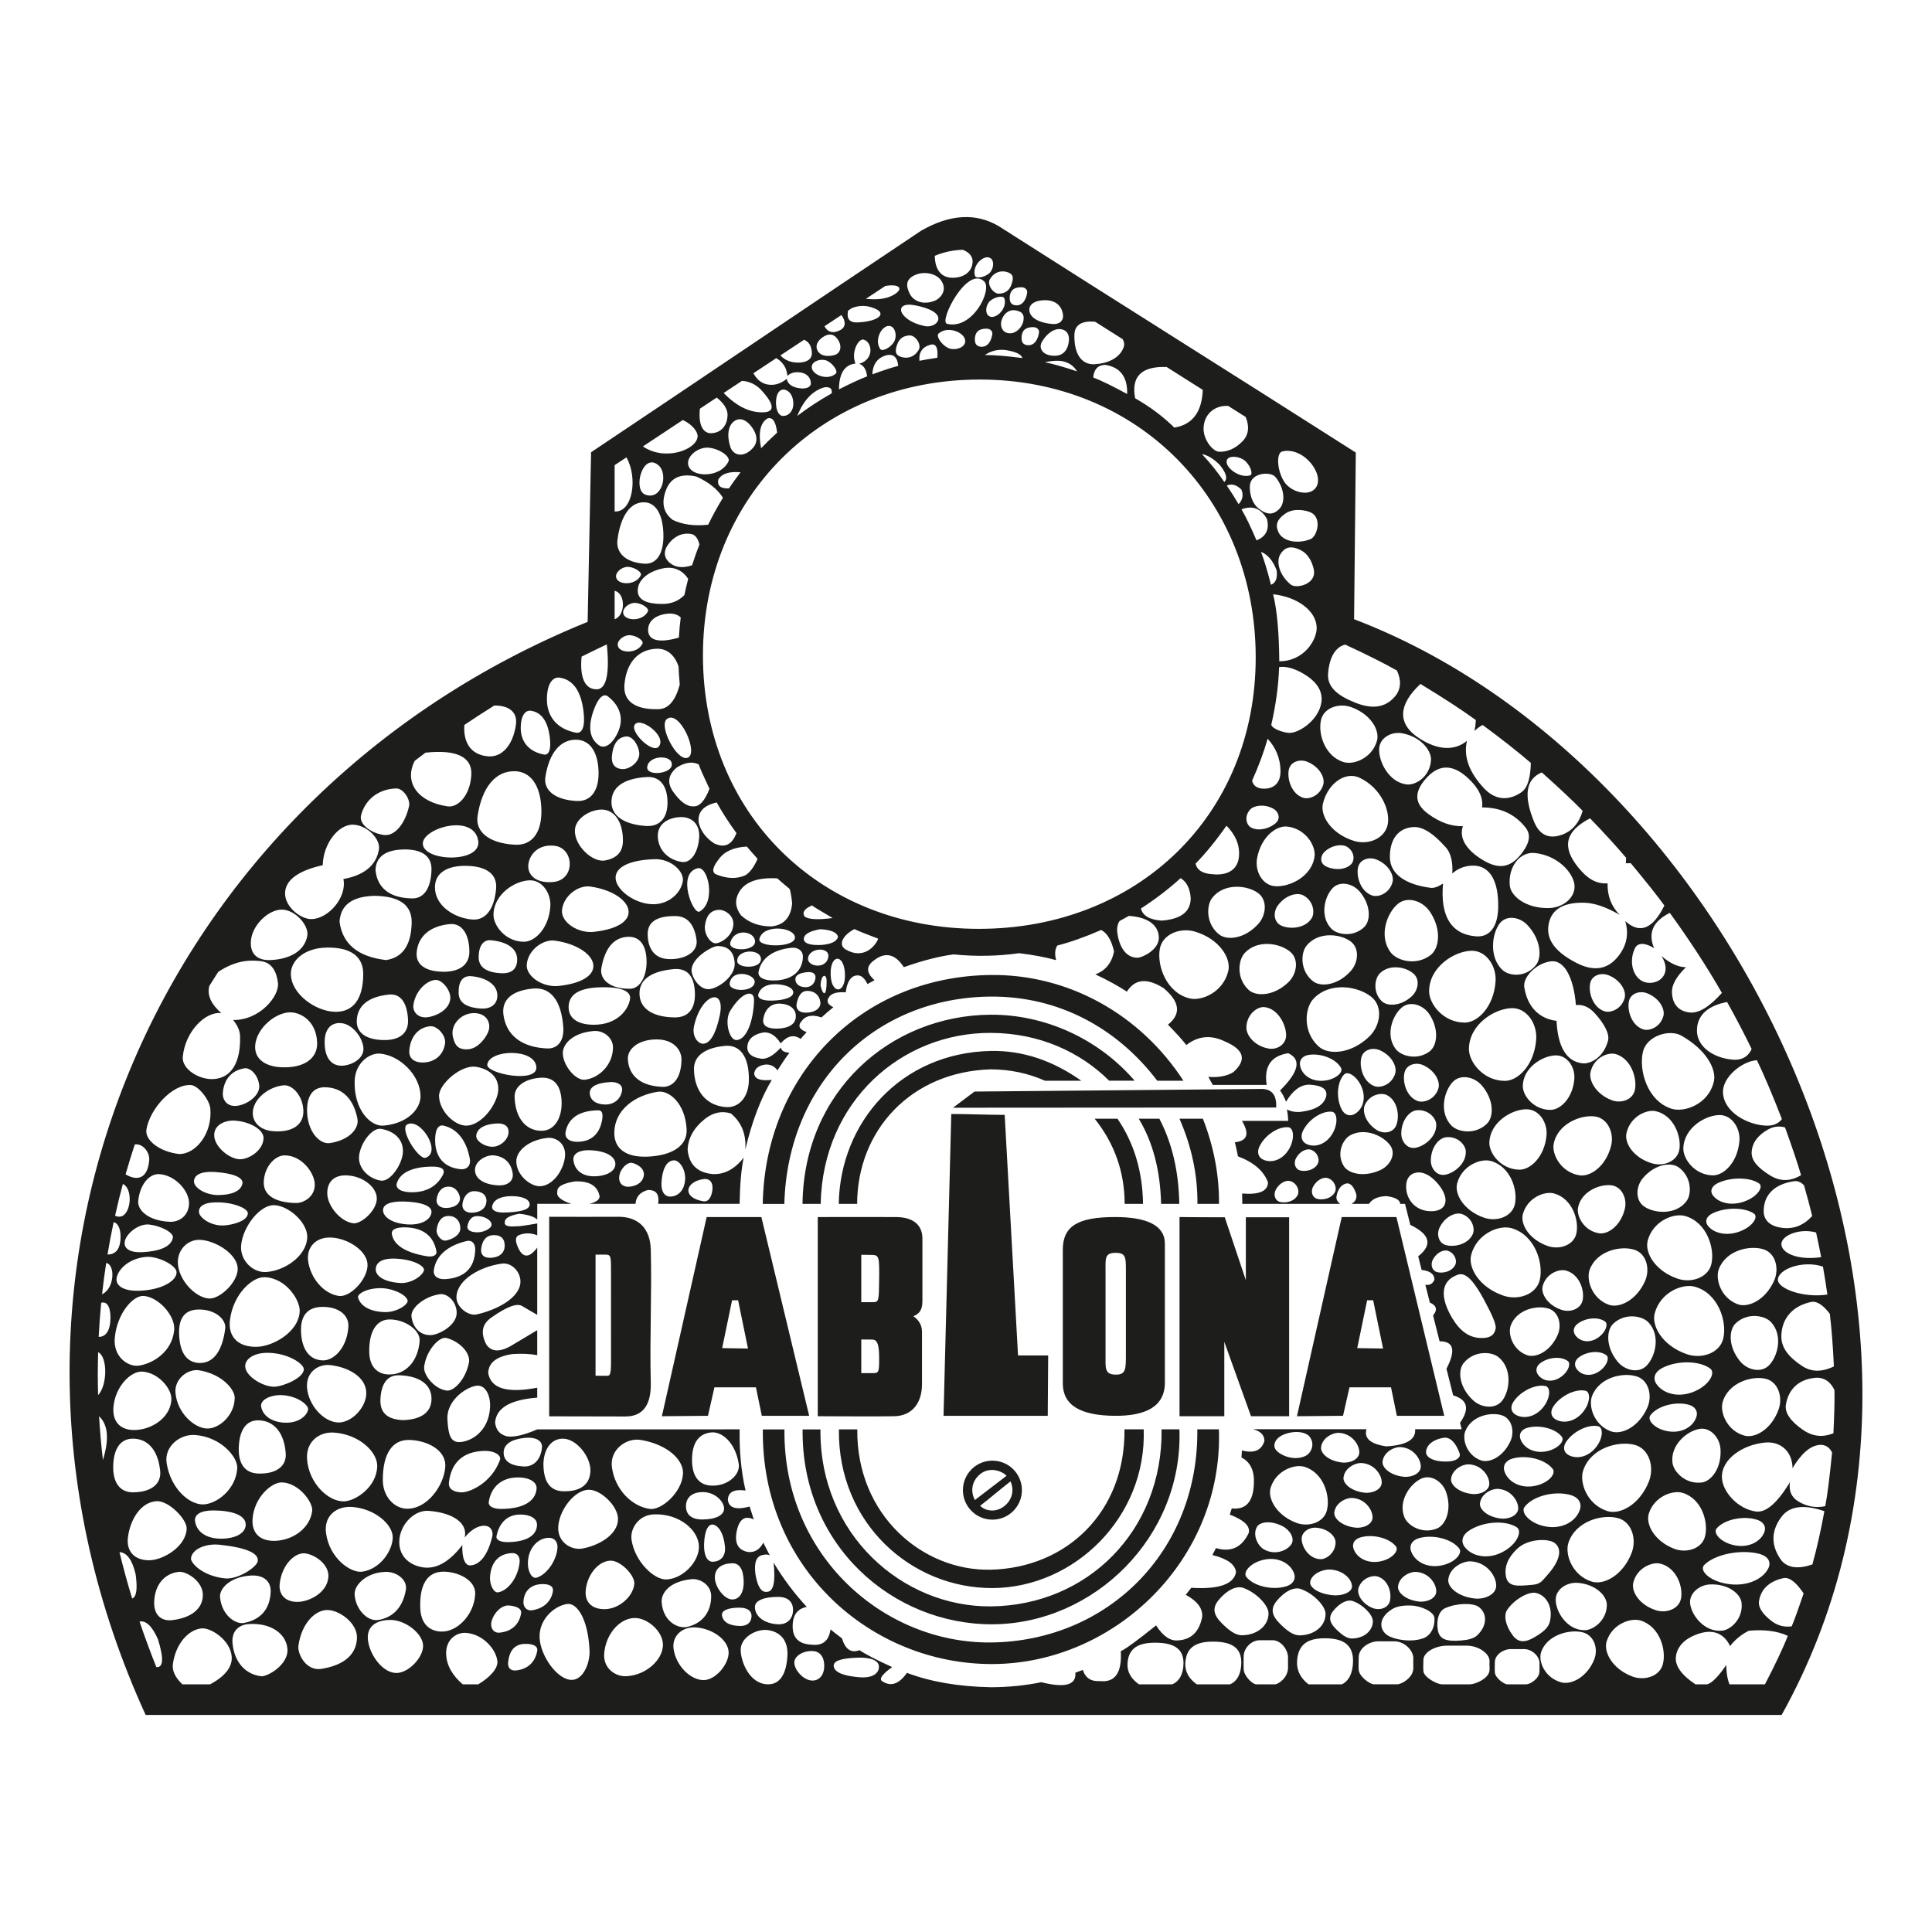 <?xml version="1.0" encoding="UTF-8"?>
<svg id="Ebene_1" xmlns="http://www.w3.org/2000/svg" version="1.1" xmlns:xlink="http://www.w3.org/1999/xlink" viewBox="0 0 1000 1000">
  <!-- Generator: Adobe Illustrator 29.0.1, SVG Export Plug-In . SVG Version: 2.1.0 Build 192)  -->
  <defs>
    <style>
      .st0 {
        fill: none;
      }

      .st1 {
        fill: #1d1d1b;
        fill-rule: evenodd;
      }

      .st2 {
        clip-path: url(#clippath);
      }
    </style>
    <clipPath id="clippath">
      <rect class="st0" x="36.01" y="112.34" width="927.97" height="775.31"/>
    </clipPath>
  </defs>
  <g class="st2">
    <path class="st1" d="M610.52,629.94v103.1h23.18v-38.5c4.61,12.83,9.21,25.66,13.82,38.5h19.73v-102.99h-22.4v32.58c-3.64-10.86-7.28-21.72-10.92-32.58-7.8,0-15.6,0-23.41-.11h0ZM572.23,701.25v-42.39c0-7.51-.69-10.4,5.38-10.39,5.01,0,5.15,2.51,5.15,8.48v44.03c0,7.66,0,10.53-5.15,10.53-6.01,0-5.38-3.46-5.38-10.26h0ZM550.11,716.08v-69.18c0-12.26,7.71-16.94,26.97-16.96,16.16-.02,25.86,4.09,25.86,13.84v71.86c0,12.5-10.08,17.28-25.86,17.18-18.12-.11-26.97-5.65-26.97-16.74h0ZM493.27,573.36c3.72-2.79,7.43-5.58,11.14-8.37,49.19-.45,98.37-.89,147.56-1.34,6.06-.37,8.92,2.83,8.58,9.6-55.76.04-111.52.07-167.29.11h0ZM492.38,576.6c-1.34,52.07-2.67,104.14-4.01,156.22h53.94c.08-10.41.15-20.83.22-31.24h-15.6c-2.3-41.51-4.61-83.02-6.91-124.53-9.21,0-18.43-.45-27.64-.45h0ZM445.79,649.48v24.53h5.91c3.2.03,3.23-.59,3.34-11.64.12-11.18.08-12.77-3.48-12.82-5.77-.08,0,0-5.77-.08h0ZM445.79,693.32v17.41h5.91c3.2.02,3.39-.42,3.34-8.26-.04-6.02-.81-9.06-3.48-9.1-1.74-.02-4.02-.09-5.77-.05h0ZM423.28,629.94v103.1c13.15,0,26.3.2,39.45,0,9.82-.15,14.49-7.38,14.49-16.51v-27.23c0-3.27-1.49-5.95-4.46-8.03,3.2-1.27,4.68-3.42,4.68-7.81v-32.36c0-7.3-5.05-11.1-13.6-11.16-13.52-.09-27.04,0-40.57,0h0ZM707.63,673.01c-1.71,8.26-3.42,16.51-5.13,24.77,4.53.08,8.84.15,13.37.22-1.78-8.33-3.34-16.66-5.12-24.99-3.12,0-4.16,0-3.12,0h0ZM378.92,673.01c-1.71,8.26-3.42,16.51-5.13,24.77,4.53.08,8.84.15,13.37.22-1.78-8.33-3.34-16.66-5.12-24.99-3.12,0-4.16,0-3.12,0h0ZM694.48,629.94c-7.73,34.37-15.46,68.74-23.18,103.1,7.95-.07,15.9-.15,23.85-.22,1.12-4.91,2.23-9.82,3.34-14.73h21.5c3.02,14.73.18.86,3.02,14.73h24.52c-8.25-34.29-16.5-68.59-24.74-102.88h-28.31ZM365.77,629.94c-7.73,34.37-15.45,68.74-23.18,103.1,7.95-.07,15.9-.15,23.85-.22,1.12-4.91,2.23-9.82,3.34-14.73h21.5c3.02,14.73.18.86,3.02,14.73h24.52c-8.25-34.29-16.5-68.59-24.74-102.88h-28.31ZM308.26,649.39v62.67c1.99,0,4.26.15,6.47-.01,1.55-.11,1.57-3.2,1.53-10.57-.08-13.92.07-27.85,0-41.78-.04-8.94.18-10.22-2.58-10.31-1.81-.05-3.61,0-5.42,0h0ZM284.26,629.81v103.28l39.38.08c9.9.02,13.49-6.92,13.2-17.8-.6-22.87.6-45.76,0-68.63-.29-11.02-6.53-17.02-16.93-16.94-11.88.1-23.77,0-35.65,0h0ZM507.15,196.45c81.94,0,142.8,61.87,142.8,143.82s-61.36,140.5-143.31,140.5-142.8-59.57-142.8-141.52,61.36-142.8,143.31-142.8h0ZM305.94,234.08l-1.78,87.8C81.22,412.29-28.26,660.88,75.39,887.66h846.78c115.17-206.66-23.57-491.87-221.3-567.15.89-86.26,0,0,.89-86.26-60.27-38.47-124.55-78.72-184.82-117.19-11.84-6.98-25.21-6.2-40.13,2.33-54.58,36.45-116.29,78.25-170.88,114.7h0ZM72.23,839.3c3.4-.61,6.59,2.48,9.57,9.28,3.04,9.89,2.75,14.66-.87,14.31-3.17-7.9-6.07-15.77-8.7-23.59h0ZM94.39,871.8c-3.57-3.41-5.41-6.95-4.9-10.55,1.5-10.71,8.23-17.83,14.93-18.41,4.67-.4,14.66,5.88,15.49,14.4.55,5.68-3.71,10.56-11.14,14.57h-14.38ZM135.07,867.61c-8.55-1.09-13.81-7.81-14.71-16.96-.59-6,2.8-9.66,8.47-10.04,11.02-.74,19.35,4.76,19.95,12.95.59,8.18-10.52,14.47-13.71,14.06h0ZM154.46,851.87c1.59-11.77,8.93-18.85,15.38-18.52,6.27.31,15.15,6.95,14.93,14.39-.27,9.55-8.06,14.45-18.5,16.07-7.91,1.23-12.37-7.85-11.81-11.94h0ZM68.41,827.4c2.24-.84,2.84-5.01,1.8-12.52-1.74-7.47-4.53-11.31-8.37-11.51,2.04,8.39,4.21,16.31,6.49,23.75l.08.27h0ZM92.5,813.6c-7.49.84-12.43,6.78-12.7,15.62-.21,6.72,3.73,10.01,9.25,9.37,9.42-1.08,16-5.56,15.94-13.17-.05-7.05-8.56-12.27-12.48-11.83h0ZM113.9,826.88c-.51-4.89,5.6-10.79,15.94-11.38,6.68-.38,10.47,2.98,10.25,8.48-.34,8.65-4.97,14.42-13.93,16.07-4.09.75-11.27-3.74-12.26-13.17h0ZM144.77,819.74c1.1-9.88,7.85-16.17,12.93-15.73,5,.43,12.86,5.61,12.26,12.39-.72,8.1-9.86,12.51-15.49,12.72-6.43.24-10.35-3.46-9.7-9.37h0ZM183.55,825.2c-.19-5.08,6.47-11.41,16.05-11.6,5.78-.11,11.34,4.07,10.48,9.26-1.47,8.84-6.48,14.31-14.15,15.62-6.08,1.03-12.1-6.06-12.37-13.28h0ZM190.46,848.97c-.81-6.72,3.71-10.5,11.7-10.49,7.64.01,16.6,6.99,16.83,13.16.22,5.94-7.03,13.84-13.26,14.28-7.12.51-14.28-8.8-15.27-16.96h0ZM116.24,816.95c6.9.81,16.63-5.83,17.16-8.81.78-4.36-6.55-7.21-19.84-8.59-6.56-.68-14.06,1.9-14.71,7.03-.28,2.18,5.51,8.98,17.39,10.38h0ZM77.56,807.58c6.67-.15,18.63-6.82,19.06-16.29.22-4.95-9.37-14.6-15.49-14.28-8.56.45-13.89,10.01-14.93,18.86-.82,6.93,3.23,11.89,11.37,11.72h0ZM100.97,787.49c.84,5.27,5.61,8.93,13.49,8.93s12.97-3.17,12.71-7.59c-.27-4.59-6.98-6.94-16.5-7.03-6.73-.06-10.27,2.12-9.7,5.69h0ZM105.31,778.68c-7.41.25-17.07-8.35-19.06-21.42-1.33-8.77,7.1-15.07,14.71-14.51,13.49,1,22.25,11.54,21.84,17.3-.79,11.15-10.83,18.41-17.5,18.63h0ZM69.09,772.43c-7.07.1-10.81-5.06-10.48-14.06.33-8.98,4.01-13.76,10.25-13.72,7.51.04,12.89,5.7,14.04,16.62.72,6.81-4.59,11.03-13.82,11.16h0ZM53.27,755.68c3.34-10.74,2.67-18.28-1.99-22.63.44,7.51,1.1,15.05,1.99,22.63h0ZM130.72,786.26c.73-11.03,9.75-19.15,15.27-18.97,8.84.3,16.11,10.44,15.6,14.73-1.04,8.74-9.66,15.14-19.06,15.51-7.5.3-12.32-3.58-11.81-11.27h0ZM168.73,793.41c-1.13-8.86,5.49-14.1,13.82-13.39,11.73,1,20.77,9.15,20.73,15.73-.04,6.67-6.29,16.33-15.71,17.74-6,.9-17.17-6.98-18.83-20.08h0ZM178.09,777.11c5.78-.19,16.78-7.2,17.16-18.08.26-7.33-9.15-16.58-22.29-17.52-7.86-.56-14.56,4.78-14.04,13.5.75,12.61,11.06,22.36,19.17,22.09h0ZM133.96,762.72c-7.43-.15-10.75-5.35-10.36-13.84.39-8.51,3.69-13.87,10.25-13.72,8.15.19,13.33,6.64,14.04,17.18.44,6.49-4.75,10.56-13.93,10.38h0ZM147.44,736.39c-7.14-.31-11.42-3.81-12.26-8.26-.68-3.6,4.8-6.01,9.7-6.03,8.79-.02,14.77,5.16,14.6,7.25-.24,3.01-4.6,7.35-12.04,7.03h0ZM107.1,739.4c-6.68-.26-15.31-8.09-16.27-18.41-.68-7.37,6.55-12.65,12.26-11.72,11.85,1.95,18.39,9.86,18.39,14.17,0,9.23-8.22,16.19-14.38,15.96h0ZM69.65,740.18c8.43-.1,18.31-5.93,19.06-15.51.45-5.71-6.62-14.2-15.04-14.73-5.89-.37-13.89,7.55-14.93,18.08-.74,7.52,3.25,12.26,10.92,12.16h0ZM50.79,722.11c4.91-5.24,4.91-20.01,0-22.21-.23,8.37-.23,15.77,0,22.21h0ZM51.08,691.96c3.56.09,6-3.09,6.09-9.58.08-6.25-1.93-8.93-4.8-8.05-.6,6.35-1.03,12.23-1.29,17.63h0ZM59.4,692.54c1.17-12.86,9.57-22.23,15.05-21.76,7.84.67,16.39,10.44,15.71,17.63-1.04,11.13-10.63,17.17-18.05,18.41-5.71.95-13.59-4.49-12.71-14.28h0ZM92.72,691.08c-.43-8.54,2.67-13.26,10.25-13.28,8.85-.02,14.14,5.37,13.6,9.82-1.39,11.32-5.93,18.15-13.49,17.85-6.89-.27-9.94-5.96-10.36-14.4h0ZM126.93,707.49c-.33-3.7,4.02-7.62,12.71-7.25,9.76.41,17.61,5.66,17.61,8.48,0,4.49-10.57,8.85-15.05,9.04-5.6.24-14.8-5.03-15.27-10.27h0ZM132.95,697.11c-9.48.21-15-4.97-13.93-13.84,1.62-13.41,11.58-22.44,17.94-22.2,11.36.43,18.36,12.1,18.17,17.52-.39,10.88-13.91,18.34-22.18,18.52h0ZM167.06,704.14c-7.36-.22-11.06-6.4-11.26-15.29-.17-7.92,3.41-12.17,10.59-12.39,8.87-.27,14.31,4.28,13.93,10.27-.69,10.92-7.55,17.58-13.26,17.41h0ZM174.86,736.27c-7.38-.35-15.18-8.88-15.94-17.96-.65-7.82,5.57-12.49,12.15-11.72,9.29,1.09,18.01,5.99,18.5,13.84.47,7.61-7.46,16.18-14.71,15.84h0ZM203.61,711.28c-7.53,1-12.29-3.24-12.48-11.27-.26-10.97,3.85-17.13,10.7-17.07,8.05.06,15.87,5.69,15.38,11.27-.89,10.12-6.6,16.14-13.6,17.07h0ZM208.41,735.05c-8.36-.41-11.96-4.15-11.48-11.27.52-7.76,3.57-12.14,9.81-11.94,10.09.32,16.37,4.55,16.6,11.72.25,7.49-5.5,11.31-14.93,11.49h0ZM108.1,672.11c-7.36-.57-16.04-10.11-16.05-18.86,0-6.7,5.41-12,11.93-11.49,8.23.63,18.9,7.59,19.06,14.84.15,6.95-9.29,15.95-14.93,15.51h0ZM71.21,668.1c-7.87.07-11.57-3-10.81-6.81.88-4.43,6.28-9.78,14.93-10.71,6.04-.65,15.81,4.17,16.05,7.81.31,4.68-8.25,9.6-20.17,9.71h0ZM52.83,669.91c6.53-3.04,6.9-15.36,2.13-16.2-.81,5.29-1.52,10.69-2.13,16.2h0ZM55.65,649.32c4.22.1,6.76-2.93,6.75-9.12,0-4.61-1.49-7.14-3.58-7.61-1.24,5.83-2.29,11.41-3.17,16.73h0ZM64.52,642.99c.38-4.07,6.98-9.9,12.93-9.15,6,.75,12.54,4.2,12.04,6.81-.98,5.03-7.72,7.06-15.83,7.48-5.72.29-9.48-1.48-9.14-5.13h0ZM59.56,629.23c7.76,3.74,10.34-13.34,4.05-16.43-1.25,4.52-2.6,9.99-4.05,16.43h0ZM71.54,621.57c.79-8.02,5.44-14.17,10.92-13.84,8.22.5,15.66,8.76,15.38,15.4-.26,6.19-5.06,9.49-10.03,9.26-11.23-.52-16.74-6.11-16.27-10.82h0ZM115.9,634.29c-6.76.39-12.83-4.06-12.93-7.03-.11-3.28,3.43-5.23,10.81-4.91,8.71.38,14.38,3.49,14.49,5.47.22,4.12-7.88,6.21-12.37,6.47h0ZM137.97,658.39c-6.93.57-13.94-5.95-13.15-13.95.96-9.76,9.91-20.96,17.16-20.64,7.67.33,17.21,9.13,17.05,16.51-.2,9.38-11.02,17.25-21.06,18.08h0ZM175.42,670.78c-7.78-1.07-14.74-9.07-15.94-18.19-.89-6.79,3.78-12.26,11.59-12.05,9.13.25,19.36,7.17,19.17,14.39-.2,7.63-9.15,16.63-14.82,15.85h0ZM199.15,679.14c-8.24-.21-12.8-3.57-13.82-7.59-.39-1.53,3.4-4.54,11.03-4.8,6.18-.21,13.59,3.03,14.6,6.25.65,2.08-5.45,6.3-11.81,6.14h0ZM207.07,664.08c-9.01-.62-12.68-3.98-12.59-7.14.1-3.4,3.12-5.77,10.25-5.47,9.4.4,15.14,3.85,14.71,6.02-.52,2.63-6.39,6.99-12.37,6.58h0ZM223.12,691.04c-6.37.27-9.65-4.88-10.15-9.67-.43-4.17,6.3-10.29,14.71-11.49,3.54-.51,8.25,3.21,8.69,9.04.53,6.93-9.19,11.95-13.26,12.12h0ZM236.27,671c.57-8.87,12.48-15.47,23.52-16.96,5.23-.71,9.87,4.56,9.58,9.71-.47,8.46-13.08,14.56-22.85,16.63-3.91.83-10.62-3.71-10.25-9.37h0ZM219.55,707.38c1.11-8.56,7.92-15.84,11.59-14.84,7.43,2.01,12.48,8.2,11.59,12.72-1.77,9-7.98,14.93-11.48,14.51-6.38-.78-12.25-8.16-11.7-12.38h0ZM237.83,746.43c-4.96.13-5.81-4.59-6.24-11.6-.65-10.7,11.04-17.54,15.6-17.63,4.39-.08,6.82,5.59,6.46,11.38-.77,12.74-10.24,17.7-15.83,17.85h0ZM211.86,745.31c-8.8-.22-13.8,7.14-13.71,20.98.06,8.23,5.8,14.44,12.37,14.62,10.49.28,19.26-11.85,19.95-21.65.62-8.82-9.57-13.72-18.61-13.95h0ZM232.37,767.29c1.21-10.36,7.28-15.82,17.72-16.29,5.87-.27,9.56,2.3,8.69,4.69-4.31,11.83-15.8,17.13-20.51,16.74-4.13-.34-6.26-2.1-5.91-5.13h0ZM260.68,752.01c-.06-4.39,3.85-7.19,11.7-7.81,4.85-.38,8.47,1.46,8.14,5.02-.62,6.68-4.61,10.02-9.36,9.82-6.92-.28-10.42-2.83-10.48-7.03h0ZM252.99,777.34c1.21-7.65,6.49-12.37,14.38-12.61,6.66-.2,10.7,2.39,10.36,5.91-.64,6.74-7.28,10.27-18.17,10.38-4.2.04-6.94-1.36-6.57-3.68h0ZM281.29,758.93c-.27-7.14,2.9-14.16,9.92-14.28,7.02-.13,14.62,9.28,14.38,16.74-.24,7.44-5.79,10.7-14.04,10.49-6.39-.16-9.92-4.31-10.25-12.94h0ZM206.73,799.65c-.94-9.18,7.02-18.31,15.27-17.63,12.78,1.05,20.2,6.47,18.54,13.78,2.7-3.47,6.65-6.27,10.32-6.08,3.32.17,4.6,3.01,3.9,5.8-2.24,8.96-6.03,14.28-11.14,14.73-3.04.27-4.54-3.93-4.32-10.51-5.83,7.55-12.28,12.24-19.42,11.63-5.15-.44-12.32-3.62-13.15-11.72h0ZM228.35,844.51c-6.86-.27-10.51-4.9-10.81-11.94-.52-12.23,3.55-19.04,11.92-19.08,7.29-.04,16.91,4.18,16.5,11.71-.6,10.78-9.46,19.63-17.61,19.3h0ZM239.5,871.8c-5.02-4.3-8.44-9.57-8.58-15.91-.16-7.15,5.21-11.11,10.36-10.71,8.58.67,15.33,8.17,16.16,14.51.51,3.93-4.11,8.71-9.92,12.11h-8.03ZM258.45,845.07c-2.3.2-4.15-1.44-4.23-4.13-.12-3.8,4.34-10.47,9.47-9.93,3.21.34,6.51,1.37,6.02,4.13-1.04,5.82-5.02,9.38-11.26,9.93h0ZM267.36,864.6c-3.45.42-4.62-1.74-4.35-4.24.63-5.89,3.26-9.4,8.81-9.49,4.76-.07,6.65,1.45,6.24,3.68-.93,5.1-4.17,9.25-10.7,10.04h0ZM257.78,824.2c-2.1.34-4.46-3.72-4.12-8.26.52-6.99,4.1-11.52,10.92-12.05,3.31-.26,4.71,1.93,4.35,5.02-.94,7.99-6.12,14.47-11.14,15.29h0ZM257,795.08c1.42-7.07,5.78-11.1,12.15-11.16,5.25-.05,8.82,2.02,8.8,5.24-.02,5.66-5.49,8.76-14.49,9.04-4.38.13-6.87-1.08-6.46-3.12h0ZM277.73,816.61c-2.33.69-4.8-3.13-4.46-8.48.48-7.42,5.61-12.22,10.92-12.16,3.08.03,4.55,2.39,4.35,5.24-.47,6.56-5.56,13.85-10.81,15.4h0ZM755.29,801.5c1.7,2.22-1.39,6.46-7.29,8.29-8.17,2.55-15.46-1-17.58-6.74-1.23-3.32.69-5.88,3.85-6.84,7.25-2.19,17.18.27,21.02,5.29h0ZM722.53,800.44c1.5,1.96-1.23,5.68-6.41,7.3-7.19,2.24-13.6-.88-15.47-5.93-1.08-2.92.61-5.18,3.39-6.02,6.38-1.93,15.12.24,18.5,4.65h0ZM645.13,816.25c-1.74-2.16,1.22-6.42,7.01-8.38,8.02-2.72,15.32.61,17.56,6.24,1.3,3.26-.54,5.84-3.64,6.86-7.12,2.35-17.01.15-20.93-4.71h0ZM789.12,779.97c-1.95,2.55,1.6,7.4,8.36,9.51,9.37,2.92,17.73-1.15,20.16-7.73,1.41-3.81-.79-6.75-4.41-7.84-8.31-2.51-19.71.31-24.11,6.06h0ZM808.39,743.65c1.46,1.91-1.2,5.55-6.26,7.12-7.02,2.19-13.29-.86-15.11-5.79-1.06-2.86.59-5.05,3.31-5.87,6.23-1.88,14.77.23,18.06,4.54h0ZM910.46,612.52c2.15,1.48.11,5.6-5.18,8.32-7.34,3.77-15.2,2.35-18.55-1.94-1.94-2.48-.66-4.99,2.19-6.42,6.53-3.29,16.7-3.3,21.55.04h0ZM907.81,628.14c2.15,1.48.11,5.6-5.18,8.32-7.34,3.77-15.2,2.35-18.55-1.94-1.94-2.48-.66-4.99,2.19-6.42,6.53-3.29,16.7-3.3,21.55.04h0ZM820.62,719.83c2.35.51,2.69,5-.14,9.48-3.92,6.22-10.67,7.97-15.25,5.4-2.65-1.49-2.83-4.23-1.29-6.62,3.52-5.47,11.39-9.4,16.69-8.26h0ZM888.53,791.12c-1.75,2.08,1.2,6.2,6.99,8.12,8.03,2.65,15.34-.54,17.61-5.97,1.31-3.14-.52-5.64-3.63-6.63-7.12-2.29-17.03-.2-20.97,4.49h0ZM854.21,732.6c-1.58,2.16,1.47,6.14,7.13,7.77,7.86,2.26,14.75-1.28,16.65-6.81,1.1-3.2-.78-5.6-3.82-6.45-6.97-1.94-16.41.62-19.97,5.49h0ZM885.22,708.39c2.55,1.91.23,7.21-5.92,10.7-8.54,4.84-17.78,3-21.79-2.53-2.32-3.2-.87-6.42,2.44-8.26,7.59-4.23,19.52-4.22,25.27.08h0ZM827.22,738.22c2.35.5,2.69,5-.14,9.48-3.93,6.22-10.67,7.97-15.26,5.39-2.65-1.49-2.83-4.23-1.29-6.62,3.52-5.47,11.39-9.4,16.69-8.26h0ZM799.96,717.43c2.36.5,2.69,5-.14,9.48-3.93,6.22-10.67,7.97-15.25,5.39-2.66-1.49-2.83-4.23-1.29-6.62,3.52-5.47,11.39-9.4,16.69-8.26h0ZM811.52,704.49c1.55,1.19.48,4.95-2.87,7.67-4.65,3.77-10.03,2.97-12.59-.63-1.48-2.08-.8-4.37,1-5.81,4.14-3.29,10.97-3.9,14.46-1.23h0ZM831.49,701.48c1.55,1.19.48,4.95-2.87,7.67-4.65,3.77-10.03,2.97-12.59-.63-1.48-2.08-.81-4.38,1-5.81,4.14-3.29,10.97-3.9,14.46-1.23h0ZM830.85,684.08c1.55,1.19.48,4.95-2.87,7.67-4.65,3.77-10.03,2.97-12.59-.63-1.48-2.09-.81-4.37,1-5.81,4.14-3.29,10.97-3.9,14.46-1.23h0ZM695.78,556.09c1.66-1.69,5.81.4,8.31,5.11,3.48,6.53,1.55,13.04-3.09,15.49-2.68,1.42-5.2.12-6.52-2.41-3.03-5.8-2.45-14.39,1.29-18.19h0ZM689.44,575.44c2.35.28,3.25,4.83,1.07,9.7-3.02,6.75-9.34,9.22-14.12,7.07-2.77-1.25-3.28-4.03-2.1-6.63,2.72-5.95,9.86-10.76,15.15-10.14h0ZM666.94,583.49c2.35.28,3.25,4.83,1.07,9.7-3.02,6.75-9.34,9.22-14.12,7.07-2.77-1.25-3.28-4.03-2.1-6.63,2.72-5.95,9.86-10.76,15.15-10.14h0ZM694.12,552.78c1.1,2.09-2.14,5.41-7.39,6.38-7.27,1.34-12.89-2.47-13.82-7.63-.54-2.99,1.46-4.99,4.27-5.48,6.44-1.13,14.45,2.02,16.94,6.74h0ZM803.68,760.31c1.7,2.22-1.39,6.46-7.29,8.29-8.17,2.55-15.46-1-17.59-6.74-1.23-3.32.69-5.88,3.85-6.84,7.25-2.19,17.18.27,21.02,5.29h0ZM785.04,790.5c2.69,1.73.88,7.3-4.89,11.35-8,5.61-17.3,4.49-21.76-.8-2.58-3.06-1.44-6.45,1.67-8.59,7.12-4.91,18.91-5.87,24.98-1.96h0ZM882.12,810.02c-2.42,2.46,1.44,7.16,9.19,9.21,10.75,2.85,20.72-1.04,23.93-7.39,1.86-3.67-.54-6.52-4.7-7.59-9.54-2.46-22.97.23-28.43,5.77h0ZM288.98,789.72c.88-8.94,8.72-18.44,15.6-18.63,6.24-.18,14.92,8.13,15.27,14.62.49,8.94-11,14.66-18.72,15.85-5.7.88-12.96-3.59-12.15-11.83h0ZM275.61,833.46c-2.86.5-4.75-1.63-4.68-4.13.15-5.37,3.36-8.97,8.92-9.37,4.71-.34,6.71,1.32,6.35,3.57-.75,4.71-3.99,8.77-10.59,9.93h0ZM312.61,832.9c-6.38-.1-9.86-3.73-9.47-9.37.55-7.94,6.15-15.33,12.59-15.73,5.43-.34,12.93,7.68,12.59,11.94-.51,6.52-7.94,13.29-15.71,13.17h0ZM279.29,847.52c-.33-9.12,7.28-16.18,14.15-17.29,5.07-.82,10.88,7.35,11.7,23.88.34,6.83-3.34,15.42-9.25,15.4-7.45-.02-16.27-12.56-16.61-21.98h0ZM312.72,856.11c.59-9.64,7.42-18.21,15.38-18.63,6.72-.36,15.18,6.83,15.04,14.06-.15,7.69-8.89,15.65-19.06,16.07-5.69.23-11.82-4.18-11.37-11.49h0ZM345.27,817.51c-6.59.54-16.74-9.28-18.39-20.53-.82-5.63,3.51-12.93,11.81-13.16,12.96-.36,22.63,7.99,23.07,16.29.39,7.48-7.42,16.66-16.5,17.41h0ZM342.48,829.33c-.33-4.64,3.88-10.77,15.38-11.94,4.72-.48,10.28,3.12,10.25,8.82-.04,7.97-4.27,13.9-12.26,15.84-4.83,1.18-12.67-2.74-13.37-12.72h0ZM348.61,853.21c-.78-6.11,4.2-11.61,12.15-10.82,8.48.84,16.1,6.54,16.38,12.72.27,5.92-6.46,14.38-12.82,14.51-6.73.13-14.56-7.35-15.71-16.4h0ZM316.73,759.48c-1.27-9.03,7.37-15.44,14.94-14.17,13.76,2.3,22.25,10.28,21.84,17.52-.55,9.85-11.37,19-17.16,18.19-9.02-1.26-17.94-9.62-19.62-21.53h0ZM358.19,755.13c.13-8.22,3.38-13.12,10.03-13.72,5.4-.49,12.38,5.15,14.15,16.29.87,5.45-5.3,11.21-13.37,11.27-7.41.06-10.95-5.06-10.81-13.84h0ZM355.07,779.23c.14-3.79,2.76-6.83,8.47-6.92,6.68-.1,11.12,4.92,11.25,8.37.13,3.43-4,5.78-11.26,5.8-5.96.02-8.63-2.82-8.47-7.25h0ZM364.43,799.32c.2-7.21,2.26-10.74,4.79-10.15,2.79.64,5.37,4.53,6.02,11.38.47,4.96-2.23,7.66-6.24,7.81-2.78.11-4.74-2.97-4.57-9.04h0ZM378.92,809.14c-5.5.16-8.87,2.66-8.92,7.25-.05,4.97,4.94,11.56,9.03,11.49,4.11-.07,6.03-4.17,5.91-9.37-.14-6.25-2.23-9.48-6.02-9.37h0ZM373.69,836.14c-.4-2.5,3.12-4.02,9.03-4.02,4.31,0,6.58,1.8,6.24,4.91-.33,3.11-2.53,4.64-6.02,4.57-5.09-.09-8.67-1.82-9.25-5.47h0ZM390.74,831.68c.08-3.28,4.75-5.15,12.04-5.13,5.02.01,7.71,2.53,7.69,6.81-.02,4.24-2.79,7.69-8.02,7.36-7.37-.46-11.81-4.43-11.7-9.04h0ZM397.42,843.73c6.02.8,10.68,4.92,10.14,13.5-.57,9.14-3.8,14.57-9.92,14.57-9.82,0-14.29-11.98-14.26-17.91.02-6.44,8.14-10.94,14.04-10.15h0ZM411.13,860.47c.03-3.11,4.12-5.98,9.25-5.91,3.42.04,6.15,2.33,6.24,7.48.09,5.02-2.67,7.97-6.35,7.81-4.54-.2-9.17-5.59-9.14-9.37h0ZM443.79,858.01c6.98-.25,11.4,1.47,11.14,5.02-.27,3.76-4.32,5.6-10.03,5.13-9.24-.76-13.25-2.96-13.37-5.91-.1-2.51,3.56-3.93,12.26-4.24h0ZM523.05,766.76c-5.13,3.93-10.59,8.7-15.72,12.63,2.09,2.31,7.71,4.08,12.62.08,3.8-3.1,5.2-7.91,3.1-12.71h0ZM504.59,776.42c5.46-4.18,10.92-8.37,16.39-12.55-2.23-2.46-8.91-5.06-13.97-.6-3.87,3.41-4.89,8.39-2.42,13.15h0ZM513.67,756.03c8.43,0,15.27,6.84,15.27,15.27s-6.84,15.27-15.27,15.27-15.27-6.84-15.27-15.27,6.84-15.27,15.27-15.27h0ZM224.57,657.27c-.53,3.61,2.51,5.04,6.02,4.8,9.58-.65,15.05-5.48,15.38-15.06.12-3.35-1.69-5.26-4.24-4.69-9.37,2.11-16.03,7.22-17.16,14.95h0ZM210.41,635.29c8.66.35,14.13,4.55,15.49,12.5.32,1.83-1.67,2.98-4.9,2.45-11.23-1.82-17.31-5.94-18.17-11.49-.37-2.41,2.23-3.67,7.58-3.46h0ZM208.85,621.9c8.85.19,14.68,2.14,14.49,5.47-.23,4.01-5.51,6.95-12.82,6.36-8.09-.65-12.09-4.01-12.26-7.14-.16-3.05,3.42-4.84,10.59-4.69h0ZM182.88,633.17c-6.85-.88-13.35-9.13-13.48-15.29-.14-6.21,3.58-9.86,10.36-9.49,8.62.48,15.51,6.47,15.27,12.27-.26,6.2-8.24,13-12.15,12.5h0ZM64.99,607.85c6.74,3.9,11.46,1.56,12.24-7.26.37-4.18-3.27-8.78-7.45-8.25-1.42,4.19-3.01,9.36-4.79,15.51h0ZM92.94,597.35c-10.48-1.15-17.97-7.26-17.16-12.61,1.6-10.6,13.45-23.89,23.18-23.1,3.68.3,9.56,7.66,9.92,12.27,1,12.94-7.47,23.28-15.94,23.43h0ZM110.89,587.98c-.35-5.72,5.61-8.39,11.03-7.92,8.35.72,14.69,5.05,14.49,9.15-.32,6.58-7.86,10.9-12.26,10.82-5.28-.09-12.91-6.18-13.26-12.05h0ZM100.41,611.64c-.07-3.53,3.73-5.47,10.81-5.02,9.38.6,14.81,2.87,14.27,5.92-.71,3.97-5.5,5.94-12.37,6.02-6.58.08-12.64-3.71-12.71-6.92h0ZM153.13,622.68c-10.97-.24-16.86-4.17-16.61-10.94.3-7.94,5.87-13.79,10.92-13.72,9.06.11,15.68,9.45,15.49,15.51-.19,6.06-5.87,9.23-9.81,9.15h0ZM170.74,591.66c-5.32.79-11.86-6.1-11.81-17.18.03-7.55,3.27-11.82,9.36-11.72,8.86.16,14.68,5.9,16.72,16.29.97,4.92-4.04,11.09-14.27,12.61h0ZM141.65,585.53c-6.93-.47-10.66-4.45-10.81-9.15-.22-7.17,7.89-13.87,15.94-14.62,4.6-.43,10.13,5.5,10.25,13.39.1,6.66-5.22,11.07-15.38,10.38h0ZM122.7,572.36c-5.16.67-7.63-3.13-7.36-6.69.51-6.62,4.15-11.6,11.26-12.72,2.88-.45,7.12,3.41,7.58,9.04.39,4.86-5.9,9.66-11.48,10.38h0ZM110.44,558.53c-7.38.42-16.39-5.17-15.83-11.49,1.18-13.13,11.74-23.66,19.95-22.65-5.36-4.68-7.43-9.37-6.22-14.07,1.1-1.79,2.64-4.21,4.61-7.27,8.59-5.69,15.7-6.36,22.12-5.55,5.65.71,8.1,5.39,8.8,11.27.81,6.76-9.33,19.34-23.18,19.19,2.08,2.57,3.48,5.34,3.57,8.37.36,13.42-4.37,21.67-13.82,22.21h0ZM132.06,541.79c.21-9.72,11.51-18.71,19.39-17.74,5.55.68,12.39,5.41,12.7,15.73.25,8.33-7.15,13.25-18.83,12.61-8.73-.48-13.39-4.76-13.26-10.6h0ZM176.53,551.61c-5.89-.17-8.73-5.36-8.47-12.94.19-5.58,2.8-9.05,7.58-9.15,6.54-.13,12.12,7.56,12.48,12.94.39,5.84-6.83,9.28-11.59,9.15h0ZM173.41,523.71c-9.91-.19-22.9-9.2-22.85-19.75.03-6.8,6.97-13.32,18.61-13.5,12.59-.19,18.87,4.76,18.84,13.72-.04,12.53-4.9,19.72-14.6,19.53h0ZM198.26,538.33c-9.16-.25-13.81-4.02-13.6-10.04.27-7.7,5.92-12.38,16.61-13.5,5.89-.62,9.43,3.85,9.92,12.94.37,6.87-4.16,10.84-12.93,10.6h0ZM230.92,642.1c-2.51.52-5.24-2.96-4.91-5.58.53-4.15,2.48-7.27,6.35-7.14,3.92.13,5.89,2.97,5.91,6.36.02,3.53-4.03,5.67-7.36,6.36h0ZM241.95,634.51c.93-4.17,3.03-5.35,6.13-5.02,3.67.38,6.54,2.54,6.35,4.57-.16,1.76-3.86,3.78-7.24,3.79-3.83.02-5.67-1.42-5.24-3.35h0ZM254.32,651.03c-4.04.27-5.69-1.77-5.24-4.91.59-4.11,2.51-6.61,6.13-6.81,4.08-.22,6.18,1.94,6.02,5.8-.14,3.24-2.48,5.62-6.91,5.91h0ZM254.77,624.25c.7-3.44,4.75-5.13,9.92-5.13s9.37,1.33,9.47,4.24c.1,2.97-5.5,4.04-13.15,4.24-3.87.1-6.73-.92-6.24-3.35h0ZM244.29,627.7c-3.42.08-5.39-1.82-4.9-4.8.67-4.05,3.11-6.48,6.35-6.36,4.12.15,6.36,2.4,6.02,5.58-.37,3.39-3.11,5.48-7.47,5.58h0ZM231.03,625.25c-3.71.08-5.45-2.1-5.02-4.69.68-4,2.81-6.34,6.13-6.36,3.83-.02,5.6,3.5,5.91,5.58.43,2.91-2.33,5.36-7.02,5.47h0ZM205.4,612.42c1.78-5.67,8.32-8.43,17.94-8.59,5.5-.09,7.39,1.47,5.8,4.46-2.86,5.37-7.86,8.59-15.16,8.82-6.05.19-9.5-1.76-8.58-4.69h0ZM197.04,611.08c-6.38-1.05-11.71-6.56-11.2-12.5.59-6.94,6.82-15.08,11.42-14.28,7.37,1.28,11.73,5.92,11.26,12.38-.44,6.1-6.52,15.21-11.48,14.39h0ZM220.33,599.25c-3.66,1.24-13.96-15.13-9.47-17.3,6.97-3.36,17.88,14.44,9.47,17.3h0ZM238.27,605.17c-8.51-.92-12.82-6.25-13.04-14.4-.15-5.61,1.41-8.83,4.35-8.15,7.19,1.67,11.9,7.82,13.6,17.18.61,3.38-1.36,5.74-4.9,5.36h0ZM198.49,582.62c-6.68.57-15.32-8.16-14.93-22.99.25-9.77,8-14.69,13.04-14.28,10.29.82,20.94,11.16,21.07,21.98.07,6.3-6.3,14.18-19.17,15.29h0ZM241.73,582.62c-6.11.35-14.31-7.29-14.49-15.29-.14-6.11,11.21-16.19,18.95-15.17,5.7.74,12.19,4.47,11.7,12.16-.44,6.89-8.16,17.84-16.16,18.3h0ZM254.43,593.56c-3.84-.21-8.38-3.08-7.91-6.03.5-3.17,3.68-5.6,10.37-6.02,4.41-.28,6.45,1.63,6.35,4.57-.13,3.9-4.49,7.71-8.8,7.48h0ZM245.85,605.72c-.08-4.91,5.87-8.04,9.7-7.7,5.05.45,8.92,3.45,9.81,9.26.61,3.97-2.53,6.52-7.58,6.25-7.21-.39-11.85-3.36-11.92-7.81h0ZM279.4,613.98c-4.89.09-12.24-5.78-12.15-13.05.07-5.2,6.21-10.8,15.94-11.94,4.84-.56,9.93,3.16,9.25,9.71-.72,7.01-6.29,15.17-13.04,15.29h0ZM307.6,608.85c-6.38.06-10.39-3.37-10.81-8.59-.25-3.12,3.12-5.18,8.8-4.91,7.61.36,12.81,2.99,12.93,7.03.11,3.73-4.43,6.41-10.92,6.47h0ZM298.9,591c-4.67.03-6.73-2.24-6.13-5.25,1.41-7.04,7.13-10.98,17.05-11.05,1.77,0,2.33,1.78,1.9,4.57-1.13,7.25-5.33,11.67-12.82,11.72h0ZM280.18,585.3c-8.08-.06-13.55-6.78-13.82-17.63-.12-4.98,4.62-9.12,13.15-9.82,6.56-.53,10.64,3.09,11.15,11.72.51,8.61-3.37,15.78-10.48,15.73h0ZM305.26,566c-.21-3.25,3.1-5.48,10.48-5.91,4.01-.24,6.67,1.51,6.24,4.35-.66,4.4-4.13,7.36-8.8,7.25-5.29-.12-7.72-2.68-7.91-5.69h0ZM317.96,586.08c.26-11.64,10.58-19.14,22.51-20.98,5.87-.9,14.2,5.94,14.93,19.41.47,8.71-7.71,13.65-20.28,14.17-10.91.45-17.35-4-17.16-12.61h0ZM326.21,614.2c-3.73.46-6.13-1.66-5.68-5.36.46-3.86,4.17-7.49,6.69-6.92,2.63.6,6.57,2.87,6.02,6.58-.46,3.12-3.22,5.22-7.02,5.69h0ZM342.37,612.2c.36-6.4,2.31-11.46,6.46-11.61,2.69-.1,6.12,4.47,5.8,9.93-.27,4.68-2.82,8.38-7.13,8.81-3.65.37-5.37-2.83-5.13-7.14h0ZM364.1,610.3c3.31-.48,4.96,1.79,4.68,5.13-.32,3.84-1.94,6.8-4.68,6.36-11.17-1.8-9.59-10.09,0-11.49h0ZM375.69,573.03c-10.27-.77-16.31-8.45-16.49-19.53-.12-7.13,5.94-11.18,16.05-12.16,7.47-.73,12.55,5.19,12.37,17.74-.12,8.66-5.03,14.46-11.93,13.95h0ZM342.7,562.54c-10.75-.44-17.25-5.45-17.72-14.28-.28-5.25,5.33-10.23,14.82-10.26,8.78-.04,12.99,5.37,12.93,10.49-.11,9.33-4.17,14.3-10.03,14.06h0ZM291.32,545.69c-.4-5.4,5.43-11.23,16.05-12.05,4.95-.38,10.07,3.42,9.92,8.82-.26,8.98-7.32,15.51-14.49,16.4-4.64.58-11.01-6.84-11.48-13.17h0ZM363.88,540.22c-2.93-.04-5.71-4.12-4.68-8.93,3.62-16.98,16.46-20.67,13.37-5.8-1.99,9.56-5.04,14.77-8.69,14.73h0ZM485.69,164.96c-.01,2.35-3.27,4.6-7.13,3.8-13.64-2.81-16.67-13.09-4.72-10.69,7.67,1.54,11.87,3.96,11.86,6.89h0ZM381.26,538.33c-3.92.19-6.37-10.11-3.34-15.06,6.32-10.35,12.48-11.1,12.37-5.58-.2,9.77-3.52,20.38-9.03,20.64h0ZM307.48,530.41c-9.64.02-13.48-4.26-13.15-9.71.38-6.42,6.09-9.77,18.61-9.71,9.14.05,13.86,2.28,13.15,6.25-1.06,6-7.11,13.14-18.61,13.17h0ZM349.05,526.61c-12.15-.2-18.21-5.21-18.05-12.72.14-6.92,6.08-11.18,17.61-12.27,6.86-.65,10.46,3.28,11.03,11.27.61,8.52-2.8,13.86-10.59,13.72h0ZM326.21,511.77c-10.07.23-16.01-4.61-14.94-10.71,1.74-9.9,6.2-16.03,14.04-16.18,6.12-.11,9.22,4.76,9.36,12.5.15,8-3.41,14.28-8.47,14.39h0ZM366.89,511.99c-5.11.26-9.28-6.68-8.92-10.38.63-6.28,10.87-11.96,13.37-11.94,5.84.04,8.36,3.1,8.92,8.37.75,7.13-8.56,13.7-13.37,13.95h0ZM345.38,496.37c-7.26-.54-10.14-6.24-10.14-12.94,0-6.14,4.61-9.45,14.6-9.26,6.1.11,9.63,4.47,10.7,12.39.86,6.4-6.55,10.46-15.16,9.82h0ZM377.7,508.87c1.28-7.66,13.04-4.76,12.93-.67-.15,5.63-13.7,5.29-12.93.67h0ZM381.6,497.6c-.4-6.31,11.99-6.74,12.26-1.34.27,5.41-12.02,5.07-12.26,1.34h0ZM402.33,507.42c-6.7.53-10.26-1.53-9.7-4.46,1.3-6.79,7.21-11.4,17.05-12.39,3.66-.37,6.02,1.78,5.91,4.8-.26,6.87-4.99,11.39-13.26,12.05h0ZM392.52,514.56c.91-3.09,4-5.24,8.92-5.13,5.6.12,9.39,2.04,9.14,4.46-.25,2.43-4.59,3.82-10.81,4.02-5.31.17-7.86-1.23-7.24-3.35h0ZM395.08,527.39c.95-5.51,4.31-8.01,8.47-7.92,4.49.1,8.64,2.26,8.36,6.92-.26,4.38-4.76,5.9-9.47,6.02-4.99.13-7.98-1.39-7.36-5.02h0ZM417.37,524.16c-4.01.08-5.54-2.06-5.02-4.69.92-4.63,2.82-6.79,6.02-6.58,3.12.2,5.71,1.98,6.24,5.8.41,2.91-2.47,5.37-7.24,5.47h0ZM411.69,507.08c-.15-2.43,2.39-3.57,6.24-3.91,2.65-.23,4.55.78,4.12,3.35-.48,2.96-2.67,4.48-5.02,4.46-2.98-.02-5.2-1.42-5.35-3.91h0ZM424.73,510.21c.11-5.91,3.07-6.61,3.12-2.56.1,7.65-1.64,8.48-3.12,2.56h0ZM393.08,485.88c2.08-7.82,18.24-5.94,18.39-.67.15,5.41-19.63,5.33-18.39.67h0ZM378,487.91c2.09-7.81,12.67-5.94,12.82-.67.15,5.41-14.06,5.33-12.82.67h0ZM371.01,488.23c-3.16.62-6.69-4.74-6.13-9.15.63-5,2.82-7.86,7.02-8.15,3.05-.21,7.83,2.66,7.69,7.36-.17,5.81-5.61,9.35-8.58,9.93h0ZM429.97,505.07c-.64-11.12,6.74-11.93,7.36-1.34.61,10.59-6.78,11.28-7.36,1.34h0ZM418.27,495.7c.98-5.31,11.13-5.64,10.48-.56-.89,6.97-11.35,5.26-10.48.56h0ZM252.21,551.05c1.02-7.9,24.47-8.62,25.41,1.12.85,8.87-26.02,3.56-25.41-1.12h0ZM211.86,543.68c.53-6.41,4.06-11.84,10.81-12.5,3.68-.36,8.29,4.86,7.69,8.93-.9,6.17-5.47,9.59-10.92,9.82-5.2.22-7.91-2.25-7.58-6.25h0ZM234.47,536.88c-1.59-6.3,4.03-12.47,10.81-12.5,6.58-.02,8.82,4.98,7.69,8.93-.97,3.4-5.47,9.59-10.92,9.82-5.2.22-6.6-2.35-7.58-6.25h0ZM213.98,520.14c1.02-7.32,6.93-12.73,11.48-12.94,3.42-.16,8.26,5.64,7.58,10.15-.87,5.75-7.73,8.64-11.59,9.15-5.26.7-7.94-3-7.47-6.36h0ZM237.38,513.78c-.04-5.66,1.96-8.96,6.8-8.48,7.67.75,13.38,4.48,13.26,10.15-.11,5.01-4.3,6.91-8.58,6.58-7.91-.6-11.44-3.27-11.48-8.26h0ZM283.19,542.68c-13.3-.58-21.25-6.93-22.62-17.52-1.01-7.8,4.59-12.55,15.49-13.5,8.79-.76,14.5,6.05,15.49,19.97.5,7.01-2.82,11.29-8.36,11.05h0ZM361.09,449.4c-11,2.68-2.3,24.24,1,22.43,8.62-4.73,4.49-23.77-1-22.43h0ZM509.4,145.65c-8.74-8.42-23.65,20.85-19.24,21.95,13.26,3.3,23.64-17.71,19.24-21.95h0ZM338.47,468.03c-9.5.18-19.72-7.29-19.84-13.61-.1-5.39,6.65-9.23,20.06-9.71,8.77-.31,15.7,6.55,14.71,11.6-1.27,6.46-7.51,11.58-14.93,11.72h0ZM307.6,482.31c-8.67.98-17.21-5.13-16.72-11.05.63-7.6,8.52-13.25,14.6-12.39,22.23,3.17,29.68,20.32,2.12,23.43h0ZM289.36,510.31c-8.67.98-17.2-5.13-16.72-11.05.63-7.6,8.52-13.25,14.6-12.38,22.23,3.16,29.68,20.31,2.12,23.43h0ZM286.2,456.54c-9.15.78-13.41-4.02-12.71-9.26.74-5.47,5.58-10.52,13.71-9.49,10.06,1.29,10.81,17.74-1,18.75h0ZM129.83,487.56c.37-8.88,9.56-17.08,16.38-16.74,6.92.34,13.87,8.37,12.82,13.72-1.59,8.05-9.35,11.93-18.95,12.39-6.68.32-10.52-2.98-10.25-9.37h0ZM161.26,475.73c-5.62.1-13.78-6.34-13.71-13.39.08-7.15,7.58-11.9,19.5-14.51.22-11.16,8.19-21.31,15.83-20.98,7.07.31,14.08,7.28,13.26,12.72-1.34,8.89-8.62,13.69-18.39,15.4,1.93,9.56-7.8,20.59-16.49,20.75h0ZM199.82,496.93c-14.56-1.71-22.59-8.33-24.07-19.86.52-8.63,6.54-13.09,18.05-13.39,13.19.15,19.62,4.91,19.28,14.28-.34,11.38-4.76,17.7-13.26,18.97h0ZM198.93,432.21c-6.19-.65-13.35-5.36-12.04-10.27,2.34-8.73,9.69-13.61,18.17-13.84,3.71-.1,7.4,5.73,6.69,9.04-1.91,8.79-7.14,15.66-12.82,15.06h0ZM194.36,450.29c.26-6.73,5.05-10.38,14.38-10.6,9.69-.23,14.81,3.43,14.6,10.6-.27,9.38-3.85,14.83-10.03,14.73-11.84-.19-18.13-5.65-18.95-14.73h0ZM218.88,437.12c-1.11-8.23,26.21-16.55,28.64-2.01,1.93,11.55-27.42,11.05-28.64,2.01h0ZM340.93,240.93c5.08,4.52,1.69,18.24-6.87,15.11-6.8-2.48-1.36-22.44,6.87-15.11h0ZM266.58,437.23c-13.54-.71-20.62-6.77-19.39-14.84,2.28-15,9.35-23.37,19.17-23.21,8.22.14,13.21,7.11,13.82,18.75.65,12.3-4.3,19.79-13.59,19.3h0ZM333.56,291.76c-9.75-.59-14.85-5.65-13.96-12.39,1.64-12.52,6.73-19.52,13.8-19.38,5.92.11,9.51,5.94,9.95,15.65.47,10.27-3.1,16.52-9.79,16.12h0ZM298.45,414.59c-11.29-.59-17.19-5.65-16.17-12.37,1.9-12.5,7.79-19.49,15.98-19.35,6.85.11,11.01,5.93,11.52,15.63.54,10.25-3.59,16.5-11.33,16.09h0ZM389.61,231.98c-4.87,5.31-10.2,3.67-11.59-.66-1.94-6.01-1.13-11.43,2.32-13.54,2.89-1.77,6.17-.44,8.95,3.47,2.94,4.14,2.91,7.9.31,10.73h0ZM546.25,184.14c-6.57.17-8.88-3.92-6.94-7.24,2.7-4.61,6.75-7.25,10.34-6.42,3,.69,4.21,3.4,3.42,7.3-.83,4.12-3.32,6.27-6.82,6.36h0ZM678.27,265.15c6.24,2.73,3.49,12.55.04,13.91-6.84,2.69-14.3,1.1-16.51-3.45-1.73-3.56-1.14-6.54,3.38-9.7,4.78-3.34,11.16-1.6,13.09-.75h0ZM680.15,295.69c.69,6.77-9.22,9.2-12.09,6.86-5.7-4.64-7.98-11.92-5.11-16.07,2.25-3.26,5.14-4.21,10.12-1.82,5.26,2.52,6.87,8.94,7.08,11.04h0ZM646.93,251.21c.66-6.78,10.85-7.21,13.21-4.35,4.68,5.67,5.49,13.25,1.85,16.76-2.85,2.75-5.87,3.12-10.27-.2-4.66-3.51-4.99-10.11-4.78-12.21h0ZM470.71,173.61c3.01-.18,6.41,4.62,4.83,7.43-2.37,4.2-6.52,4.74-9.5,3.57-2.41-.95-2.94-2.48-1.79-5.96,1.22-3.68,3.54-4.86,6.46-5.04h0ZM517.18,152.01c-3.02.18-6.41-4.62-4.83-7.43,2.37-4.2,6.53-4.74,9.5-3.57,2.41.95,2.95,2.48,1.79,5.96-1.22,3.68-3.54,4.86-6.46,5.04h0ZM433.01,174.88c3.36,4,2.02,8-.95,8.85-4.13,1.19-7.74.3-9.01-2.46-1.06-2.31-.03-4.75,2.73-6.69,2.91-2.05,5.44-1.83,7.23.3h0ZM486.9,144.88c3.86,5.07.02,9.62-3.35,10.89-5.69,2.16-10.85.24-12.82-4.02-1.64-3.56-2.54-7.67,4.22-9.9,3.69-1.22,9.33-.41,11.95,3.03h0ZM523.19,172.51c-4.38.26-5.51-3.68-4.95-6.09.95-4.09,4.03-6.3,7.22-5.79,2.67.43,5.36,1.48,4.05,6.21-.72,2.58-3.34,5.49-6.32,5.67h0ZM231.7,417.37c-14.96-2.12-22.89-12.05-17.04-23.56,1.85-1.43,3.71-2.84,5.56-4.23,15.87-1.74,24.28,2.11,23.74,11.5-.62,10.83-7.02,17.03-12.26,16.29h0ZM244.52,475.95c-9.33-.71-19.43-7.09-19.39-16.74.03-7.55,6.54-11.27,16.49-11.05,10.26.23,15.86,4.35,15.16,11.94-1.01,10.85-5.66,16.34-12.26,15.84h0ZM228.58,502.96c-8.64-.31-13.26-3.88-12.93-9.59.48-8.25,6.43-14.04,17.16-15.06,6.11-.58,10.02,4.89,10.14,14.06.1,7.04-5.21,10.93-14.38,10.6h0ZM259.45,503.74c-7.69-.35-11.77-3.12-11.7-8.48.08-5.62,2.39-8.96,6.35-8.59,8.9.83,13.59,4.61,13.59,9.93,0,5.06-2.97,7.38-8.25,7.14h0ZM271.15,487.45c-9.63-.05-15.77-8.46-15.72-13.95.11-10.69,11.04-17.59,18.61-17.85,6.66-.23,11.3,6.8,10.81,13.61-.81,11.29-7.98,18.22-13.71,18.19h0ZM758.07,529.29c-11.26-.06-18.44-9.89-18.37-16.31.13-12.5,12.91-20.56,21.76-20.87,7.78-.27,13.21,7.95,12.64,15.92-.95,13.2-9.32,21.3-16.03,21.27h0ZM684.74,415.96c2.46-10.35,11.51-16.89,18.93-13.41,11.49,5.39,16.15,17.62,14.54,24.49-1.68,7.16-10.14,10.45-17.35,8.22-11.94-3.7-17.59-13.14-16.13-19.3h0ZM781.47,458.38c-.99-9.47,5.11-17.64,12.85-16.87,11.99,1.21,19.95,10.2,20.62,16.48.71,6.55-5.87,11.8-13.03,12.01-11.86.35-19.86-5.99-20.44-11.63h0ZM778.91,559.46c-11.4-.06-18.67-10.01-18.6-16.51.13-12.66,13.07-20.82,22.03-21.13,7.88-.28,13.37,8.05,12.8,16.11-.96,13.36-9.44,21.56-16.23,21.53h0ZM823.88,818.64c-10.23-3.25-13.97-14.22-12.08-20.04,3.67-11.33,17.58-15.04,25.72-12.81,7.15,1.96,9.76,10.98,6.98,18.06-4.6,11.74-14.52,16.73-20.61,14.79h0ZM743.77,791.15c-7.55,3.1-15.09-1.47-16.84-5.79-3.4-8.4,2.9-17.36,8.74-20.03,5.13-2.35,11.06,1.64,12.89,7.12,3.05,9.09-.3,16.85-4.79,18.7h0ZM832.01,782.14c-10.66-3.39-14.56-14.83-12.6-20.9,3.82-11.82,18.33-15.68,26.81-13.35,7.46,2.04,10.17,11.45,7.28,18.83-4.8,12.24-15.14,17.44-21.49,15.42h0ZM887.1,559.72c-2.75,12.03-15.5,16.26-21.99,14.14-12.63-4.13-17-20.16-14.69-29.58,2.04-8.28,13.82-11.69,19.89-8.22,13.44,7.67,18.15,17.74,16.79,23.67h0ZM761.5,649.43c2.98-11.01,14.46-15.49,20.72-13.76,12.2,3.37,16.78,17.97,14.79,26.71-1.75,7.69-11.21,10.86-18.85,8.24-12.67-4.35-18.43-14.65-16.66-21.2h0ZM856.48,679.74c2.98-11.01,14.46-15.49,20.72-13.75,12.2,3.37,16.78,17.96,14.79,26.71-1.75,7.69-11.21,10.87-18.85,8.24-12.67-4.35-18.43-14.64-16.66-21.2h0ZM754.23,612.48c2.5-9.25,12.15-13.02,17.42-11.56,10.25,2.83,14.1,15.1,12.43,22.45-1.47,6.46-9.42,9.13-15.85,6.93-10.65-3.65-15.49-12.31-14-17.82h0ZM832.65,675.32c-8.89-3.29-11.73-13.13-9.82-18.19,3.71-9.85,16.13-12.53,23.22-10.23,6.23,2.03,8.15,10.09,5.4,16.22-4.55,10.16-13.51,14.15-18.8,12.19h0ZM833.83,740.87c-8.89-3.29-11.73-13.13-9.82-18.19,3.71-9.85,16.13-12.53,23.22-10.23,6.23,2.03,8.15,10.09,5.4,16.22-4.55,10.16-13.51,14.15-18.8,12.19h0ZM766.42,755.85c-7.28-2.7-9.61-10.76-8.05-14.91,3.04-8.07,13.22-10.27,19.03-8.38,5.11,1.66,6.68,8.27,4.43,13.3-3.73,8.33-11.08,11.6-15.41,9.99h0ZM790.29,701.39c-7.52-2.79-9.92-11.11-8.31-15.39,3.14-8.33,13.65-10.6,19.65-8.65,5.27,1.72,6.9,8.54,4.57,13.73-3.85,8.6-11.43,11.97-15.91,10.31h0ZM757.55,705.56c5.28-6.54,14.35-6.14,18.06-3.11,7.22,5.9,5.97,17.1,2.03,22.4-3.47,4.66-10.78,3.99-15.16-.05-7.25-6.7-8.07-15.35-4.93-19.24h0ZM902.93,743.08c-9.13-2.54-12.78-12.11-11.3-17.31,2.88-10.12,15.04-13.83,22.29-12.12,6.38,1.5,8.96,9.38,6.73,15.72-3.69,10.5-12.29,15.22-17.72,13.71h0ZM853.41,783.49c2.83-9.04,12.51-12.39,17.66-10.75,10.02,3.19,13.35,15.46,11.41,22.66-1.7,6.33-9.66,8.66-15.92,6.24-10.38-4.02-14.83-12.76-13.14-18.15h0ZM845.38,819.2c1.85-7.63,9.67-10.93,14.02-9.85,8.46,2.1,11.88,12.06,10.67,18.12-1.06,5.32-7.52,7.69-12.83,6.02-8.81-2.76-12.96-9.75-11.86-14.29h0ZM901.43,829.65c.91,7.97-5.44,13.87-9.99,14.37-8.85.96-15.63-7.4-16.59-13.64-.85-5.48,4.52-10.01,10.2-10.28,9.41-.44,15.85,4.81,16.39,9.55h0ZM831.7,830.76c-.07,8.02-7.1,13.11-11.67,13.04-8.9-.13-14.61-9.26-14.8-15.56-.17-5.55,5.7-9.39,11.37-8.96,9.4.71,15.14,6.7,15.1,11.48h0ZM808.06,870.78c-8.62-2.42-11.91-10.98-10.4-15.57,2.93-8.93,14.55-12.01,21.41-10.36,6.03,1.45,8.33,8.49,6.1,14.07-3.71,9.26-11.96,13.29-17.1,11.85h0ZM657.69,770.01c2.83-9.04,12.51-12.39,17.66-10.75,10.02,3.19,13.35,15.46,11.41,22.66-1.7,6.33-9.66,8.66-15.92,6.24-10.39-4.02-14.83-12.76-13.15-18.15h0ZM691.3,798.42c-.08,5.32-4.76,8.67-7.79,8.61-5.91-.12-9.67-6.2-9.77-10.39-.09-3.68,3.82-6.21,7.58-5.9,6.24.51,10.03,4.51,9.98,7.68h0ZM703.22,821.75c1.78-5.02,7.29-6.69,10.15-5.66,5.56,2.01,7.16,8.97,5.92,12.97-1.09,3.51-5.61,4.65-9.08,3.15-5.75-2.48-8.05-7.49-6.99-10.47h0ZM683.78,749.22c.47-4.96,6.02-7.81,9.46-7.57,6.69.46,10.51,6.36,10.33,10.27-.16,3.44-4.78,5.57-9.03,5.06-7.03-.85-11.04-4.8-10.76-7.76h0ZM695.4,764.84c.47-4.96,6.02-7.81,9.46-7.57,6.69.46,10.51,6.36,10.32,10.27-.16,3.44-4.78,5.57-9.03,5.06-7.03-.85-11.04-4.8-10.76-7.76h0ZM723.62,821.19c.48-4.96,6.02-7.81,9.46-7.57,6.69.46,10.51,6.36,10.32,10.27-.16,3.44-4.78,5.57-9.03,5.06-7.03-.84-11.04-4.8-10.76-7.76h0ZM690.64,782.92c.47-4.96,6.02-7.81,9.46-7.57,6.69.46,10.51,6.36,10.33,10.27-.16,3.44-4.78,5.57-9.03,5.06-7.03-.85-11.04-4.8-10.76-7.76h0ZM678.13,818.96c.52-4.31,6.59-6.78,10.35-6.57,7.32.4,11.5,5.52,11.3,8.92-.18,2.99-5.23,4.83-9.87,4.39-7.7-.73-12.08-4.17-11.77-6.73h0ZM650.54,790.39c-2.37,4.39.66,9.84,3.65,11.55,5.82,3.34,12.27.56,14.3-2.79,1.78-2.95-.88-7.29-4.69-9.22-6.32-3.21-11.85-2.15-13.26.46h0ZM715.6,756.59c.47-4.96,6.02-7.81,9.46-7.57,6.69.46,10.51,6.36,10.33,10.27-.16,3.44-4.78,5.56-9.03,5.06-7.03-.84-11.04-4.8-10.76-7.76h0ZM749.62,817.65c.6-6.22,7.55-9.79,11.86-9.49,8.39.58,13.17,7.97,12.94,12.87-.2,4.31-5.99,6.98-11.31,6.34-8.82-1.06-13.84-6.02-13.49-9.72h0ZM751.07,765.52c.47-4.96,6.02-7.81,9.46-7.57,6.69.46,10.51,6.36,10.32,10.27-.16,3.44-4.78,5.57-9.03,5.06-7.03-.85-11.04-4.8-10.76-7.76h0ZM766.02,778.22c.47-4.96,6.02-7.81,9.46-7.57,6.69.46,10.51,6.36,10.33,10.27-.16,3.44-4.78,5.56-9.03,5.06-7.04-.84-11.04-4.8-10.76-7.76h0ZM677.74,743.49c3.16,3.91.91,8.6-1.9,10.03-5.48,2.77-12.6.16-15.24-2.83-2.32-2.63-.27-6.36,3.35-7.95,6.01-2.64,11.91-1.56,13.79.76h0ZM831.6,849.56c2.83-9.04,12.51-12.39,17.66-10.75,10.02,3.19,13.35,15.46,11.41,22.66-1.7,6.33-9.66,8.66-15.93,6.23-10.38-4.02-14.83-12.76-13.14-18.15h0ZM899.48,675.09c-8.89-3.29-11.73-13.13-9.82-18.19,3.71-9.85,16.13-12.53,23.22-10.23,6.23,2.03,8.15,10.09,5.4,16.22-4.55,10.16-13.51,14.15-18.8,12.19h0ZM886.47,608.37c-9.47-.24-15.34-8.63-15.18-14.03.32-10.51,11.21-17.08,18.66-17.19,6.55-.1,10.98,6.92,10.36,13.6-1.02,11.09-8.21,17.76-13.85,17.61h0ZM788.23,628.45c2.32-8.58,11.27-12.07,16.15-10.72,9.51,2.63,13.07,14,11.52,20.81-1.36,5.99-8.73,8.47-14.69,6.42-9.88-3.39-14.36-11.41-12.98-16.52h0ZM798.5,665.63c1.73-6.4,8.4-9,12.04-7.99,7.09,1.96,9.75,10.44,8.59,15.52-1.02,4.47-6.51,6.32-10.96,4.79-7.37-2.53-10.71-8.51-9.68-12.32h0ZM852.84,642.15c2.76-10.22,13.43-14.38,19.25-12.78,11.33,3.13,15.58,16.69,13.74,24.81-1.63,7.14-10.41,10.09-17.51,7.66-11.77-4.04-17.12-13.61-15.47-19.69h0ZM835.04,685.12c6.1-5.73,15-4.11,18.25-.61,6.33,6.81,3.56,17.7-1.05,22.39-4.06,4.13-11.19,2.47-14.96-2.11-6.24-7.6-5.87-16.26-2.24-19.67h0ZM898.42,684.92c6.1-5.73,15-4.11,18.25-.61,6.33,6.81,3.56,17.7-1.05,22.39-4.06,4.13-11.2,2.47-14.96-2.11-6.25-7.6-5.87-16.26-2.24-19.67h0ZM880.82,767.33c-8.3,1.07-14.57-5.46-15.15-10.2-1.14-9.22,7.48-16.43,13.97-17.53,5.71-.97,10.52,4.55,10.89,10.47.61,9.82-4.76,16.62-9.7,17.26h0ZM682.51,541.63c-8.38-7.59-7.15-19.75-2.8-24.5,8.48-9.26,23.43-6.71,30.26-1.01,6,5.01,4.54,14.8-1.22,20.37-9.56,9.23-21.25,9.67-26.23,5.15h0ZM635.77,502.52c-2.54,10.95-13.69,15.76-19.92,14.28-12.13-2.88-17.16-17.1-15.51-25.78,1.45-7.63,10.65-11.1,18.27-8.79,12.63,3.83,18.67,13.77,17.16,20.29h0ZM679.61,507.89c-6.72-5.29-6.44-14.52-3.4-18.34,5.91-7.43,17.32-6.3,22.77-2.36,4.79,3.46,4.2,10.92.15,15.43-6.72,7.47-15.52,8.41-19.52,5.27h0ZM631.03,483.68c-6.97-5.49-6.68-15.07-3.53-19.03,6.13-7.71,17.97-6.54,23.63-2.45,4.97,3.6,4.36,11.34.16,16.01-6.97,7.75-16.1,8.73-20.25,5.47h0ZM646.29,512.36c-6.48-5.97-5.45-15.43-2.02-19.1,6.66-7.15,18.29-5.08,23.57-.6,4.64,3.94,3.44,11.56-1.09,15.86-7.5,7.13-16.61,7.39-20.46,3.84h0ZM740.49,494.33c-7.52,5.78-17.37,2.96-20.65-1.34-6.38-8.38-2.05-20.35,3.67-25.13,5.03-4.2,12.9-1.54,16.63,4.05,6.2,9.27,4.81,18.98.34,22.43h0ZM712.72,383.38c-2.49,8.99-11.9,12.59-17.01,11.14-9.96-2.82-13.63-14.77-11.95-21.91,1.47-6.28,9.22-8.83,15.46-6.65,10.34,3.62,14.99,12.07,13.51,17.42h0ZM786.28,605.43c-9.65-.27-15.59-8.69-15.39-14.1.38-10.54,11.5-17.09,19.09-17.18,6.67-.08,11.14,6.96,10.49,13.66-1.09,11.11-8.44,17.78-14.18,17.62h0ZM817.46,608.33c-9.52-1.59-14.23-10.76-13.29-16.09,1.83-10.38,13.75-15.33,21.28-14.38,6.62.84,10.08,8.43,8.5,14.98-2.62,10.85-10.82,16.44-16.48,15.49h0ZM827.59,638.33c-7.75-1.3-11.59-8.76-10.83-13.11,1.49-8.46,11.2-12.49,17.33-11.71,5.39.69,8.21,6.87,6.92,12.2-2.13,8.84-8.81,13.39-13.43,12.62h0ZM802.52,574.47c-8.74.02-14.35-7.39-14.32-12.26.06-9.48,9.95-15.67,16.82-15.95,6.04-.25,10.28,5.95,9.86,12-.69,10.02-7.17,16.2-12.37,16.22h0ZM841.85,586.58c1.84-8.59,10.36-12.5,15.17-11.43,9.37,2.09,13.38,13.13,12.2,19.93-1.03,5.98-8.08,8.82-13.97,7.11-9.76-2.82-14.51-10.51-13.41-15.62h0ZM868.93,604.26c6.68,4.88,6.78,13.71,4.01,17.44-5.39,7.26-16.43,6.48-21.83,2.85-4.75-3.19-4.49-10.33-.76-14.74,6.17-7.32,14.6-8.45,18.58-5.55h0ZM666.24,427.83c9.59,1.05,14.82,9.94,14.18,15.31-1.24,10.47-12.86,16.09-20.43,15.56-6.66-.46-10.54-7.85-9.33-14.47,2-10.98,9.87-17.03,15.58-16.4h0ZM715.12,518.14c-4.65-4.64-3.6-11.67-.94-14.31,5.18-5.14,13.8-3.25,17.6.26,3.34,3.08,2.22,8.72-1.28,11.8-5.81,5.1-12.61,5.02-15.38,2.26h0ZM706.13,479.83c-5.63,5.44-13.97,4.04-17.06.82-6.01-6.28-3.57-16.5.68-20.95,3.74-3.92,10.43-2.46,14.02,1.78,5.94,7.02,5.71,15.12,2.36,18.36h0ZM795.09,499.39c-5.2,6.72-13.94,5.97-17.47,2.63-6.87-6.51-5.48-18.31-1.6-23.77,3.42-4.8,10.47-3.83,14.62.61,6.89,7.35,7.54,16.54,4.45,20.54h0ZM769.59,581.68c-6.06,5.86-15.05,4.35-18.37.88-6.47-6.76-3.84-17.76.74-22.56,4.02-4.22,11.23-2.65,15.09,1.91,6.4,7.56,6.15,16.28,2.54,19.77h0ZM739.97,544.2c-6.48,4.88-14.89,2.38-17.65-1.33-5.38-7.23-1.57-17.42,3.36-21.47,4.34-3.55,11.04-1.2,14.19,3.61,5.22,7.98,3.95,16.28.09,19.19h0ZM695.55,603.59c-4.03-6.48-.56-13.9,3.42-16.02,7.75-4.13,17.34.5,20.72,5.47,2.98,4.37-.13,10.25-5.25,12.6-8.48,3.89-16.5,1.81-18.89-2.05h0ZM674.61,463.45c5.31,2.85,6.07,8.99,4.32,11.81-3.42,5.49-11.63,5.84-15.91,3.76-3.76-1.83-4.11-6.82-1.71-10.2,3.99-5.59,10.13-7.07,13.3-5.38h0ZM697.4,438.4c3.95,2.66,3.74,7.14,1.93,8.95-3.53,3.52-10.28,2.8-13.49.81-2.82-1.75-2.44-5.37-.02-7.49,4.01-3.53,9.22-3.86,11.58-2.27h0ZM647.05,419.05c-3.19,3.54-1.9,7.84.3,9.15,4.28,2.56,10.65.23,13.28-2.48,2.31-2.38,1.07-5.8-1.8-7.27-4.75-2.45-9.88-1.51-11.78.6h0ZM706.48,571.83c2.57-5.45,8.67-6.52,11.58-4.91,5.66,3.14,6.43,11.32,4.56,15.7-1.64,3.84-6.61,4.46-10.1,2.22-5.79-3.71-7.57-9.76-6.04-13.01h0ZM744.51,563.4c-1.79,5.76-7.68,7.66-10.78,6.47-6.03-2.32-7.94-10.32-6.7-14.91,1.09-4.03,5.92-5.33,9.69-3.6,6.25,2.87,8.86,8.62,7.79,12.04h0ZM733.05,574.7c5.99-.74,10.15,3.84,10.34,7.16.37,6.46-6.13,11.49-10.82,12.25-4.12.67-7.3-3.2-7.28-7.35.04-6.87,4.2-11.62,7.76-12.06h0ZM756.69,628.38c5.31,1.87,6.88,7.42,5.66,10.28-2.37,5.55-9.9,7.05-14.13,5.74-3.73-1.15-4.77-5.71-3.03-9.16,2.89-5.73,8.34-7.96,11.5-6.85h0ZM749.46,647.42c3.64,1.28,4.72,5.09,3.88,7.04-1.62,3.8-6.78,4.83-9.68,3.93-2.55-.79-3.27-3.91-2.08-6.28,1.98-3.92,5.71-5.46,7.88-4.69h0ZM748.35,588.65c5.99-.74,10.15,3.84,10.34,7.16.37,6.46-6.13,11.49-10.82,12.25-4.12.67-7.3-3.2-7.28-7.35.03-6.87,4.2-11.62,7.76-12.06h0ZM722.14,555.7c-1.79,5.76-7.68,7.66-10.78,6.47-6.03-2.32-7.94-10.32-6.7-14.91,1.09-4.03,5.92-5.33,9.69-3.6,6.25,2.87,8.86,8.62,7.79,12.04h0ZM678.53,595.1c3.54,1.3,4.53,5.04,3.69,6.94-1.64,3.69-6.69,4.62-9.52,3.7-2.48-.81-3.14-3.87-1.94-6.16,1.99-3.81,5.66-5.25,7.76-4.48h0ZM668.08,611.39c3.54,1.3,4.53,5.04,3.69,6.94-1.64,3.69-6.69,4.62-9.52,3.7-2.48-.81-3.14-3.87-1.94-6.16,1.99-3.81,5.66-5.25,7.76-4.48h0ZM687.39,609.83c3.54,1.3,4.53,5.04,3.69,6.93-1.64,3.69-6.69,4.62-9.52,3.7-2.48-.81-3.14-3.87-1.94-6.16,1.99-3.81,5.66-5.25,7.76-4.48h0ZM645.12,531.72c.23-6.93,5.81-10.83,9.38-10.44,6.93.75,11.18,9.05,11.2,14.52.01,4.81-4.65,7.71-9.06,6.93-7.31-1.29-11.65-6.88-11.51-11.01h0ZM720.77,456.58c-1.53,5.83-7.33,8-10.48,6.94-6.13-2.05-8.39-9.95-7.36-14.6.91-4.08,5.68-5.59,9.52-4.03,6.37,2.58,9.23,8.21,8.32,11.68h0ZM860.98,525.85c-1.54,5.83-7.33,8-10.48,6.94-6.13-2.05-8.39-9.96-7.36-14.6.91-4.08,5.68-5.59,9.52-4.03,6.37,2.58,9.23,8.21,8.32,11.68h0ZM840.93,516.49c-1.54,5.83-7.33,8-10.48,6.94-6.13-2.05-8.39-9.96-7.36-14.6.91-4.08,5.68-5.59,9.52-4.03,6.37,2.58,9.23,8.21,8.32,11.68h0ZM823.28,554.78c1.79-7.48,9.12-10.4,13.17-9.14,7.88,2.44,10.97,12.46,9.79,18.4-1.04,5.22-7.09,7.29-12.03,5.41-8.19-3.11-12-10.21-10.93-14.66h0ZM740.67,393.54c-.55,8.51-8.01,13.08-12.66,12.48-9.07-1.18-14.34-11.54-14.17-18.26.15-5.91,6.37-9.3,12.12-8.18,9.54,1.86,15.04,8.89,14.72,13.96h0ZM684.95,405.97c-1.54,5.83-7.33,8-10.48,6.94-6.13-2.05-8.39-9.96-7.36-14.6.91-4.08,5.68-5.59,9.52-4.03,6.37,2.58,9.23,8.21,8.32,11.69h0ZM313.17,445.38c-6.46,1.21-16.06-7.77-15.6-15.84.34-6.06,8.15-10.73,14.27-10.49,5.85.23,10.5,5.73,10.59,15.84.06,7-4.25,9.55-9.25,10.49h0ZM334.23,427.52c-11.7-.86-17.5-5.5-17.72-11.94-.26-7.74,5.76-12.66,18.28-13.39,6.53-.38,10.39,4.15,10.7,12.27.32,8.59-3.74,13.61-11.26,13.05h0ZM335.01,396.84c.96-6.41,14.22-6.26,12.59-.33-1.15,4.2-13.33,5.26-12.59.33h0ZM352.96,446.16c-7.71-1.18-12.38-6.78-12.48-13.39-.09-5.7,4.41-9.37,11.26-9.82,6.26-.41,10.62,3.57,10.14,10.6-.54,7.97-4.47,13.29-8.92,12.61h0ZM355.74,392.27c-5.61,1.6-14.92-16.66-10.59-20.08,6.61-5.22,16.95,18.28,10.59,20.08h0ZM341.14,386.24c-2.98,4.3-14.42-6.68-12.82-10.71,2.12-5.34,16.8,4.97,12.82,10.71h0ZM322.31,398.07c-4.46-.12-5.97-3.09-5.57-6.92.57-5.44,2.56-9.38,7.13-9.93,3.88-.46,6.79,5.18,7.02,8.48.32,4.62-4.87,8.47-8.58,8.37h0ZM298.01,379.21c-9.53-1.85-15.06-8.17-14.93-17.63.1-7.73,2.99-11.39,6.69-10.82,6.92,1.07,11,6.99,12.26,17.52.9,7.51-.5,11.62-4.01,10.94h0ZM281.41,390.52c-7.58-1.48-11.98-6.5-11.88-14.02.08-6.15,2.37-9.06,5.32-8.61,5.51.85,8.75,5.56,9.75,13.94.71,5.97-.4,9.24-3.19,8.7h0ZM314.73,360.52c6.64,5.17,8.43,12.21,4.64,19.47-3.11,5.94-6.77,7.63-9.4,5.74-4.93-3.53-5.76-9.71-2.61-18.34,2.25-6.15,4.94-8.78,7.38-6.88h0ZM240.35,375.24c-.63,9.1,3.34,15.48,12.3,16.24,7.08.6,12.82-5.62,14.38-16.29.98-6.71-3.72-10.12-11.22-10-5.91,3.71-11.06,7.06-15.46,10.05h0ZM308.93,356.78c-6.31.07-8.92-6.25-7.9-16.92,5.32-2.64,9.67-4.75,13.06-6.32,1.52,14.76-.14,23.18-5.17,23.24h0ZM318.13,320.52v-14.73c5.79,1.38,5.68,12.76,0,14.73h0ZM319.74,333.91c-.27-2.61,3.31-5.38,6.46-5.13,3.39.27,7.08,2.82,6.35,4.35-2.61,5.49-12.36,5.21-12.82.78h0ZM322.55,317.19c-.27-2.61,3.31-5.38,6.46-5.13,3.39.27,7.08,2.82,6.35,4.35-2.61,5.49-12.36,5.21-12.82.78h0ZM356.14,240.1c-.44-4.26,5.4-8.79,10.55-8.38,5.53.44,11.56,4.6,10.37,7.1-4.25,8.96-20.17,8.51-20.92,1.28h0ZM680.41,253.21c-3.72,3.69-12.34,1.42-15.76-3.95-3.67-5.76-4.18-14.85-.93-15.6,11.65-2.67,23,13.28,16.69,19.55h0ZM420.28,189.15c.76-2.55,5.19-3.76,8.05-2.29,3.07,1.57,5.53,5.39,4.26,6.54-4.57,4.13-13.6.08-12.31-4.25h0ZM635.42,237.49c1.63-1.89,6.7-1.16,9.23,1.24,2.72,2.57,4.07,6.86,2.35,7.34-6.16,1.73-14.35-5.36-11.58-8.58h0ZM511.58,163.37c-1.9-1.61-1.27-5.86,1.06-7.76,2.5-2.04,6.7-2.72,7.21-1.19,1.82,5.47-5.04,11.69-8.27,8.95h0ZM512.93,133.83c1.9,1.61,1.27,5.86-1.06,7.76-2.49,2.04-6.7,2.72-7.21,1.19-1.82-5.47,5.04-11.69,8.27-8.95h0ZM499.46,177.52c-.88,2.83-5.83,4.11-8.99,2.44-3.39-1.79-6.09-6.07-4.65-7.34,5.14-4.53,15.13.1,13.63,4.89h0ZM461.19,168.92c2.46,1.03,3.19,5.56,1.43,8.25-1.88,2.88-5.95,4.93-6.96,3.54-3.62-4.98,1.36-13.53,5.53-11.79h0ZM318.87,298.55c-.27-2.61,3.31-5.38,6.46-5.13,3.39.27,7.08,2.82,6.35,4.35-2.61,5.49-12.36,5.21-12.82.78h0ZM318.13,264.73c9.4.63,12.1-17.54,6.11-28.01-2.03,1.35-4.07,2.69-6.11,4.04v23.97h0ZM332.77,231.07c11.45,7.81,27.69,1.78,28.32-5.06.21-2.3-2.53-6.25-7.67-8.61-6.88,4.56-13.77,9.11-20.65,13.67h0ZM362.27,211.54c-.84,7.62,1.2,13.1,6.29,12.68,5.44-.45,7.89-4.76,8.02-9.26.09-3.04-1.78-6.1-5.6-9.19-2.91,1.92-5.81,3.85-8.72,5.77h0ZM374.57,203.4c6.62,6.87,13.54,10.3,20.74,10,5.76-.24,5.62-4.16-1.56-11.77-2.58-2.74-6.2-4.33-9.71-4.49-3.15,2.09-6.31,4.18-9.46,6.26h0ZM389.96,193.21c2.33,4.25,5.64,6.18,9.91,5.96,2.52-.13,4.98-1.12,7.35-3.12.43,2.73,2.81,4.52,7.19,4.97,3.05.31,5.43-.7,5.29-2.79-.24-3.66-3.05-5.43-6.63-5.58-2.32-.06-4.16.59-5.52,1.95-.32-4.06-2.23-7.14-5.74-9.24-3.95,2.62-7.91,5.23-11.86,7.85h0ZM405.45,215.3c-2.34.07-3.91-2.9-3.79-7.42.12-4.28,1.96-6.6,4.4-6.19,2.33.39,4.43,2.9,4.57,6.92.14,3.9-2.17,6.6-5.18,6.69h0ZM403.93,183.97c2.21,2.37,5.38,3.81,9.49,3.71,4.58-.11,6.94-2.01,6.8-5.08-.17-3.57-1.64-5.8-4.06-6.73-4.08,2.7-8.16,5.4-12.23,8.1h0ZM426.76,168.85c1.43,2.93,4.33,4.04,8.12,2.03,3.01-1.6,2.97-4.61.63-7.82-2.91,1.93-5.83,3.86-8.74,5.79h0ZM438.93,160.8c-.82,4.58.96,6.34,5.42,6.07,10.51-.62,14.16-4.4,9.25-6.81-4.35-2.13-8.62-2.23-12.68-.58-.66.44-1.32.88-1.98,1.31h0ZM448.18,154.67c5.45.56,10.35.21,14.22-1.97,5.63-3.18,3.27-5.95-4.16-4.69-3.35,2.22-6.7,4.44-10.06,6.66h0ZM483.84,132.39c.1,7.06,3.19,11.4,9.32,11.38,5.82-.02,10.02-3.17,10.25-8.15.15-3.31-2.38-5.36-5.13-6.33-4.92.13-9.73,1.17-14.44,3.1h0ZM504.58,175.63c.01-3.59,1.93-5.54,6.02-5.52,1.75,0,3.33,1.13,3.01,3.01-.83,4.87-3.49,6.8-6.3,6.31-1.91-.34-2.74-1.56-2.73-3.79h0ZM522.62,154.19c.01-3.59,1.93-5.54,6.02-5.52,1.75,0,3.33,1.13,3.01,3.01-.83,4.87-3.48,6.8-6.3,6.3-1.91-.34-2.74-1.56-2.73-3.79h0ZM528.75,174.84c.01-3.59,1.93-5.54,6.02-5.52,1.75,0,3.33,1.12,3.01,3.01-.83,4.87-3.48,6.8-6.3,6.3-1.91-.34-2.74-1.56-2.73-3.79h0ZM532.78,160.23c.06-3.05,3.34-4.88,8.3-4.85,5.13.03,8.52,2.77,9.14,7.59.37,2.93-1.79,5.05-5.41,4.74-7.64-.65-12.11-3.62-12.04-7.48h0ZM566.88,166.56c-6.59-.69-10.57,1.43-10.75,6.45-.36,10,3.57,15.97,10.59,15.51,8.34-.55,13.37-4.26,14.93-8.93.48-1.44.15-2.83-.55-4.03-4.74-3-9.48-6-14.22-9h0ZM623,220.88c.61-7.14,6.24-11.16,12.7-10.78,3.01,1.91,6.03,3.82,9.05,5.72,1.99,4.79,1.67,9.16-1.58,12.53-4.03,4.18-8.31,5.63-12.26,5.47-3.04-.13-8.48-6.34-7.91-12.94h0ZM643.17,846.41c-3.04.1-5.78-1.66-8.69-4.24-5.49-4.86-7.88-8.84-3.84-13.84,4.15-5.15,9.24-7.69,12.76-6.47,6.77,2.35,13.04,8.92,13.18,13,.19,5.85-4.96,11.27-13.4,11.55h0ZM764.8,846.27c-1.9,1.88-4.88,2.54-8.54,2.84-6.9.57-11.19-.22-12.05-5.43-.89-5.37.64-9.84,3.75-11.27,5.99-2.75,14.58-2.83,17.49-.64,4.17,3.15,4.6,9.28-.65,14.49h0ZM699.99,848.08c-2.41.08-4.57-1.31-6.87-3.35-4.34-3.84-6.22-6.98-3.04-10.93,3.28-4.07,7.3-6.08,10.08-5.11,5.35,1.85,10.31,7.05,10.41,10.27.15,4.62-3.92,8.91-10.59,9.13h0ZM802.19,839.39c-.65,2.77-2.9,4.81-5.93,6.8-5.72,3.77-9.88,4.95-13.4.1-3.63-5-4.68-10.2-2.73-13.07,3.76-5.53,11.21-9.59,14.92-8.72,5.32,1.25,8.95,7.21,7.15,14.88h0ZM800.27,815.98c-2.1,2.28-2.93,3.96-6.95,4.3-7.58.64-13.05,1.53-13.94-4.85-.92-6.58,3.26-11.25,6.02-13.87,5.48-5.21,16.36-5.46,19.53-2.74,4.54,3.89,1.16,10.83-4.66,17.16h0ZM720.57,832.9c2.44-1.53,5.66-1.99,9.67-1.88,5.28.14,12.02,3.18,12.22,6.45.32,5.27-2.28,9.24-5.76,10.49-6.62,2.38-15.23.59-18.47-1.49-4.09-2.63-5.36-8.74,2.33-13.58h0ZM672.97,846.46c-2.98.09-5.66-1.63-8.5-4.15-5.37-4.76-7.71-8.64-3.76-13.54,4.06-5.04,9.04-7.52,12.49-6.33,6.63,2.29,12.76,8.73,12.89,12.72.19,5.72-4.85,11.03-13.11,11.3h0ZM747.15,744.2c-5.45.84-8.77,3.8-9.03,7.14-.23,3.05,4.01,5.43,11.37,5.13,4.61-.19,6.66-2.27,6.02-4.13-1.85-5.36-4.8-8.7-8.36-8.15h0ZM754.73,659.73c4.3-1.45,8.81,4.44,13.6,13.39,4.21,7.88,6.29,12.62,5.8,14.73-.85,3.62-3.39,4.9-8.03,4.69-5.71-.27-10.4-3.51-14.49-10.38-6.39-10.76-6-19.36,3.12-22.43h0ZM740.47,626.92c-7.44-.12-12.02-5.42-12.59-11.38-.55-5.7,2.23-8.68,6.57-8.7,2.75-.01,6.45,1.76,10.03,6.14,6.17,7.55,4.58,14.09-4.01,13.95h0ZM815.69,520.25c3.46-.48,6.69.89,9.7,4.13,4.57,4.98,7.9,10.62,6.92,14.29-2.33,8.76-9.17,12.16-13.27,11.7-8.42-.93-12.78-8.93-13.37-21.98-8.39-1-15.05-6.62-16.72-17.52-.76-4.97,6-12.27,13.71-13.28,6.64-.86,11.74,7.44,13.04,22.65h0ZM751.7,452.12c.41-6.58-.98-11.35-3.99-14.22-5.8-6.4-11.15-10.05-16.05-9.82-7.53.36-12.36,5.93-12.26,15.62.09,8.6,7.84,14.1,21.07,15.84,1.99.26,4.16-.74,6.46-2.23-1.56,16.63,4.1,26.39,17.16,27.34,7.04.51,11.13-5.05,11.37-14.73.33-13.53-4.1-21.69-12.59-21.87-5.36-.11-8.98,2.13-11.17,4.07h0ZM757.18,427.64c-1.82,5.39.82,11.17,8.58,16.4,9.26,6.24,15.62,5.55,21.51-1.9,5.2-6.58,4.87-10.64,2.23-13.95-5.35-6.7-12.63-10.27-22.4-10.27.71-4.83-1.6-9.85-7.02-14.95-7.85-7.39-14.95-7.53-21.4-.67-6.96,7.42-6.78,13.61.56,18.97,5.96,4.35,11.89,6.55,17.94,6.36h0ZM589.51,871.8c-4.12-2.89-6.16-6.48-5.91-10.77.47-7.8,5.33-10.79,14.43-10.77,9.51.03,14.68,3.05,14.54,10.82-.1,5.74-2.38,9.3-5.8,10.72h-17.27ZM619.43,871.8c-4.12-2.96-6.16-6.65-5.91-11.05.47-8,5.33-11.07,14.43-11.05,9.51.03,14.69,3.13,14.54,11.1-.1,5.89-2.38,9.54-5.79,11h-17.28ZM677.27,871.8c-4.12-3.19-6.16-7.17-5.91-11.92.47-8.63,5.33-11.94,14.43-11.91,9.51.03,14.68,3.37,14.54,11.97-.1,6.35-2.38,10.29-5.8,11.86h-17.27ZM650.19,871.8c-1.82,0-6.29-4.18-6.47-7.76-.1-2.19,0-4.39,0-6.58.02-4.78,4.32-8.48,8.25-8.48,2.27,0,4.53-.03,6.8,0,4.27.06,8.1,4.92,7.91,9.37-.07,1.71.06,3.45,0,5.13-.18,5.01-5.05,8.32-6.74,8.32-3.38,0-6.37,0-9.75,0h0ZM711.21,871.8c-2.24,0-7.75-4.08-7.96-7.57-.13-2.14,0-4.28,0-6.42.02-4.66,5.32-8.27,10.16-8.27,2.79,0,5.58-.03,8.37,0,5.25.06,9.98,4.8,9.75,9.14-.09,1.67.07,3.36,0,5.01-.22,4.88-6.22,8.11-8.31,8.11-4.16,0-7.85,0-12.01,0h0ZM780.24,871.8c-1.83,0-6.34-3.34-6.51-6.2-.11-1.75,0-3.51,0-5.26.01-3.82,4.35-6.78,8.3-6.78,2.28,0,4.56-.03,6.84,0,4.29.05,8.16,3.93,7.97,7.49-.07,1.37.06,2.75,0,4.1-.18,4-5.09,6.65-6.79,6.65-3.4,0-6.41,0-9.82,0h0ZM746.39,871.8c-2.71,0-9.38-3.67-9.64-6.81-.16-1.92,0-3.85,0-5.77.02-4.2,6.45-7.44,12.3-7.44,3.38,0,6.76-.03,10.13,0,6.36.05,12.08,4.31,11.8,8.22-.11,1.5.09,3.02,0,4.5-.26,4.39-7.53,7.3-10.05,7.3-5.04,0-9.5,0-14.54,0h0ZM877.55,871.8c-7.17-4.78-10.51-9.45-10.14-14.01.34-4.12,2.91-8.15,8.47-10.82,9.32-4.48,16.05-2.38,19.62,5.02,2.71-3.46,5.94-6.1,9.7-7.92,8.13-.74,14.86.15,20.2,2.66-2.71,6.72-6.66,15.08-11.87,25.07h-18.36c-1.23-3.15-1.6-6.48-1.67-9.99-4.01,5.89-7.28,9.22-9.81,9.99h-6.13ZM927.4,841.78c-3.45.5-7.03-.16-10.29-2.62-5.07-3.85-7.05-7.43-6.69-10.15.79-5.9,4.79-10.43,12.59-12.16,3.25-.72,6.84,2.38,10.55,7.91-2.66,7.86-4.72,13.54-6.17,17.03h0ZM938.08,809.75c-7.14,2.48-13.23,2.03-16.5-2.73-5.42-7.89-4.4-15.46.56-21.98,4.12-5.43,11.29-6.55,22.16-2.86-1.85,10.13-3.92,19.32-6.21,27.58h0ZM926.48,767.18c-6.61,10.86-12.48,15.88-17.61,15.18-9.43-1.3-17.41-10.33-17.61-17.63-.27-9.74,11.23-17.13,22.51-18.08,8.15-.68,13.97,4.91,14.04,13.28,4.53-7.58,9.21-11.69,14.05-12.05,2.91-.21,5.05,1.19,6.42,3.94-1.33,13.37-2.51,22.63-3.54,27.77-4.63.99-9.46.33-14.14-2.58-3.51-2.19-4.76-5.65-4.12-9.82h0ZM948.98,741.86c-5.23,2.15-10.49,1.79-15.48-1.57-6.72-4.53-9.79-9.09-9.14-13.17,1.24-7.72,6.29-13.09,15.05-13.95,4.93-.49,8.32,2.38,10.11,6.36.11,5.05-.07,12.49-.54,22.33h0ZM949.22,707.26c-6.81,3.24-12.05,2.73-16.61-.33-6.16-4.14-10.79-8.9-10.59-15.62.28-9.29,6.15-15.43,15.38-17.41,3.09-.66,6.39,1.79,9.71,6.11.92,7.62,1.62,16.7,2.11,27.25h0ZM945.85,670.06c-12.53,1.87-25.67-3.07-25.61-7.66.07-5.53,12.93-10.27,23.31-6.81.85,4.77,1.62,9.6,2.3,14.47h0ZM942.64,650.69c-12.53,1.87-20.9-2.41-20.59-6.98.29-4.36,9.57-8.12,17.95-5.78,1.23,5.69,1.51,7.02,2.64,12.76h0ZM937.99,629.37c-3.97,4.47-8.81,6.69-14.52,6.26-6.58-.5-10.63-3.55-10.59-8.82.07-8.57,5.76-13.89,15.61-15.4,2.08-.32,3.86.59,5.28,2.14,1.61,5.61,3.02,10.89,4.22,15.82h0ZM932.21,608.28c-5.81,3.43-11.08,3.24-16.2,0-5.83-3.68-9.54-7.41-9.36-11.81.2-5.06,3.41-8.93,8.25-11.72,2.93-1.69,5.94-2.08,9.04-1.19,3.92,10.9,6.68,19.14,8.28,24.72h0ZM922.31,579.25c-1.89,2.48-4.7,3.56-8.43,3.37-9.43-.46-21.71-6.99-22.07-17.18-.28-8,10.07-16.29,17.59-16.67,3.82,7.99,8.13,18.15,12.91,30.48h0ZM906.64,542.96c-1.52,3.59-4.77,5.9-9.7,5.52-9.71-.74-18.75-6.52-18.61-15.29.12-8,6.09-12.79,15.61-14.54,4.59,8.2,8.83,16.3,12.7,24.3h0ZM891.26,513.94c-6.27,6.98-11.92,10.72-16.83,10.11-5.96-.75-8.85-4.61-9.03-10.49-.12-3.72,2.23-8.03,7.24-12.94-3.94,0-8.17-1.93-12.7-5.8,5.54,8.48-.4,14.68-7.24,13.84-6.89-.85-10.17-10.13-6.46-17.85,1.58-3.3,5.8-2.68,9.92,0-3.3-7.89-.59-13.99,8.13-18.3,10.3,14.21,19.29,28.03,26.97,41.44h0ZM861.48,468.69c-5.99,12.21-12.75,14.89-20.26,8.04,1.63,5.28,1.25,10.93-2.23,16.29-5.71,8.82-13.56,10.21-22.85,5.47-10.59-5.41-15.66-11.61-14.71-19.19,1.02-8.19,7.29-12.35,18.61-12.05,5.5.15,11.59,2.38,18.28,6.25-4.31-4.39-6.39-9.82-6.24-16.29-6.02.41-10.54-2.58-14.93-7.92-8.8-10.69-7.28-18.89,5.86-25.73,7.34,7.61,13.56,14.41,18.65,20.4-.04.96-.07,1.92-.11,2.88.84-.02,1.67-.04,2.51-.07,8,9.63,13.81,16.93,17.42,21.92h0ZM819.19,419.68c-1.82,6.29-5.48,10.66-11.19,12.54-6.59,2.17-11.26-.31-13.93-6.81-5.6-13.64-4.31-22.17,3.96-25.61,9.27,8.28,16.32,14.9,21.15,19.88h0ZM792.37,394.9c-.22,7.19-1.44,12.81-4.98,15.22-7.17,4.88-13.97,3.57-19.28-2.12-7.77-8.33-10.7-16.51-8.81-24.55-6.2,5.13-14.92,5.19-25.08-1.56-11.13-7.4-10.4-17.26,1-27.88,12.18,7.39,21.74,13.63,28.67,18.7-.1,1.94-.33,3.83-.69,5.66,1.27-1.26,2.67-2.31,4.21-3.13,9.87,7.28,18.19,13.83,24.96,19.65h0ZM723.02,347.03c2.21,4.62,2.41,9.55-1.05,13.54-5.44,6.27-12.54,6.29-20.51,3.12-9.08-3.61-14.54-8.05-14.05-14.95.64-9.01,4.16-13.98,8.86-15.1,10.65,4.91,19.56,9.37,26.74,13.39h0ZM603.85,189.95c-13.03-.46-18.46,4.94-16.3,16.2,7.8,4.46,14.56,9.52,20.28,15.18,9.36-1.52,14.27-8.03,14.73-19.53-9.79-6.2-16.03-10.14-18.71-11.84h0ZM351.84,354.36c-2.19,8.22-5.79,12.51-10.8,12.69-11.89.43-18.61-3.9-17.83-12.72,1.01-11.48,7.1-17.9,16.05-18.52,5.8-.41,9.81,2.98,11.96,9.12.09,2.85.3,6,.62,9.44h0ZM352.34,319.59c-1.28-1.23-3.5-2.28-6.63-1.97-6.44.62-10.34,3.85-10.25,8.59.1,5.46,5.94,6.7,15.92,3.81.22-3.69.54-7.17.96-10.42h0ZM354.25,307.99c-3.04,3.12-6.78,4.59-11.21,4.61-8.92.04-13.3-2.39-12.93-7.48.33-4.54,4.5-9.12,13.04-10.93,6.07-1.29,10.55,1.49,13.05,5.44-.84,3.25-1.49,6.03-1.95,8.36h0ZM358.23,292.58c-4.69,1.57-8.56,1.23-11.46-1.18-3.22-2.68-3.56-6.13-.73-9.88,3.02-3.98,7.11-5.92,11.7-5.13,2.22.38,3.57,2.53,4.3,5.43-1.19,2.94-2.47,6.52-3.82,10.76h0ZM366.55,271.59c-7.24.77-13.37-.07-18.38-2.51-5.09-3.87-6.09-9.37-3.01-16.51,2.64-5.62,7.73-7.59,15.27-5.91,6.4,2.88,10.99,6.55,13.77,10.99-2.71,4.37-5.26,9.02-7.65,13.94h0ZM377.31,252.79c-4.33.18-6.17-1.35-5.52-4.58,1.81-3.06,5.65-4.31,11.52-3.76-2.49,3.27-4.49,6.05-6,8.34h0ZM393.95,232.03c-1.58-8.21-.42-13.38,3.47-15.5,2.55-.68,4.16,1.79,4.82,7.41-3.57,3.29-6.34,5.99-8.3,8.09h0ZM412.68,215.28c3.21-8.13,7.9-13.07,14.06-14.82,2.92-.31,4.16.74,3.71,3.16-6.66,3.79-12.58,7.68-17.77,11.66h0ZM434.24,201.55c.08-8.31,2.93-12.76,8.55-13.37-2.45-5.84,1.54-13.12,4.24-12.39,4.54,1.24,5.57,10.34-2.34,12.5,2.34.8,3.72,2.97,4.12,6.52-3.75,1.43-8.61,3.68-14.57,6.73h0ZM451.54,193.75c.23-5.57,2.89-8.91,7.96-10.03,3.25-.4,5.05,1.49,5.42,5.65-3.3.86-7.76,2.32-13.38,4.38h0ZM475.89,186.75c-.38-4.52,1.63-7.32,6.01-8.39,2.63-.49,3.71,1.79,3.25,6.82-3.62.52-6.71,1.04-9.26,1.57h0ZM509.77,183.75c3.15-2.15,6.68-3.01,10.58-2.59,5.38.84,8.32,2.23,8.83,4.18-7.82-1.04-14.29-1.57-19.41-1.59h0ZM540.84,187.48c5.03-1.05,8.79-1,11.27.14,2.22.85,4.01,2.38,5.38,4.59-6.74-2.25-12.29-3.82-16.66-4.73h0ZM565.83,195.36c.44-4.28,2.51-6.45,6.23-6.51,7.8,1.22,11.59,6.25,11.36,15.1-7.59-4.15-13.46-7.01-17.6-8.58h0ZM622.17,235.09c2.68.37,5.71,2.18,9.07,5.43,3.5,4.3,4.31,7.29,2.44,8.96-3.19-4.79-7.02-9.59-11.51-14.38h0ZM634.98,251.33c2.47-1.11,4.97-.44,7.52,2.01,1.21,2.81.74,5.36-1.41,7.63-2.17-3.68-4.2-6.89-6.11-9.64h0ZM642.6,263.62c5.74-2.13,10.13-.46,13.17,5.01,1.35,5.38-.45,9.08-5.39,11.07-2.9-6.78-5.49-12.14-7.78-16.08h0ZM652.7,285.65c3.47,1.35,6.16,4.53,8.08,9.54.53,4.05-.45,6.55-2.93,7.48-1.78-7.04-3.5-12.71-5.15-17.02h0ZM658.95,307.58c12.9,1.44,22.21,8.69,22.56,17.06.27,6.42-6.54,17.7-19.36,17.63-.11-15.05-1.18-26.61-3.19-34.69h0ZM662.06,345.31c2.92-.5,6.47.27,10.64,2.32,6.32,3.24,11.53,7.91,11.37,14.39-.25,9.85-11.69,17.9-17.27,17.3-3.11-.34-8.17-2.08-8.79-4.16,2.4-10.49,3.75-20.44,4.05-29.85h0ZM656.12,382.37c3.99,4.31,6.62,9.9,6.66,16.81.04,5.93-3.27,9.12-8.69,9.04-3.51-.05-5.5-1.64-6-4.18,3.45-7.64,6.12-14.86,8.03-21.67h0ZM634.83,427.39c4.07,4.08,7.06,9.44,6.45,15.98-.65,6.9-5.94,9.82-13.38,9.15-5.29-.24-8.32-2.08-9.07-5.52,5.21-5.31,10.55-11.85,16-19.62h0ZM611.08,454.53c3.15,1.9,4.89,5.36,5.23,10.38-.04,6.99-5.05,10.86-15.05,11.6-6.24-.44-9.81-2.53-10.71-6.27,7.52-4.86,14.36-10.1,20.53-15.72h0ZM584.27,474.07c8.56.51,15.21,3.92,15.55,10.92.32,6.64-8.67,10.62-10.81,10.71-6.05.27-9.74-5.47-10.7-13.05-.33-2.62.3-4.61,1.18-5.93,1.22-.64,2.81-1.52,4.79-2.65h0ZM569.97,481.36c3.1,1.59,5.32,5.29,6.66,11.11-1.23,6.02-4.46,9.97-9.69,11.86,6.43,3.02,11.88,6,16.34,8.95,4.12-6.6,10.45-7.21,18.98-1.84,8.46,7.08,9.21,13.39,2.27,18.93,4.18,4.25,7.36,7.77,9.53,10.54,6.11-4.77,12.8-5.37,20.07-1.8,9.88,4.24,11.29,9.52,4.23,15.85-3.27,2.01-7.58,2.83-12.94,2.43.96,1.67,1.74,3.06,2.33,4.17,9.3,0,18.59-.01,27.89-.02-1.48-9.56,2.23-15.02,11.15-16.4,6.91,3.24,5.5,9.67-4.24,19.3,1.04,1.34,2.08,3.27,3.12,5.8,3.46-5.84,7.43-8.78,11.93-8.82,6.72.33,9.66,2.38,8.8,6.14-1.15,4.35-5.5,6.99-13.04,7.92-2.79.26-5.2-.15-7.24-1.23.37,1.9.59,3.87.67,5.91h-23.96c4.04,6.72,2.82,10.41-3.66,11.07.77,3.19,1.3,5.62,1.59,7.29,8.28,3.14,13.46,7.65,15.56,13.55-.14,4.5-4.61,6.4-13.4,5.69.06,1.48.09,3.27.09,5.35h50.65c-1.45-1.11-2.08-2.37-1.9-3.79.59-3.46,2.08-5.65,4.46-6.58,2.38-.89,4.31.89,5.79,5.36.37,2.2-.45,3.87-2.45,5.02h9.03c1.6-2.52,4.61-3.86,9.03-4.01,4.61.6,6.98,1.93,7.13,4.01.83,0,1.66,0,2.49,0,.91,3.62,1.82,7.24,2.73,10.86,10.26,4.95,11.62,10.37,4.09,16.27.59,2.36,1.19,4.72,1.78,7.09,4.41.45,6.62,2.14,6.64,5.06-.96,2.11-2.53,2.98-4.71,2.6.77,3.07,1.54,6.14,2.31,9.21,3.53,1.52,4.09,3.74,1.68,6.66,1.12,4.46,2.24,8.93,3.36,13.39,7.33-.06,8.52,4.67,3.57,14.2,1.15,4.59,2.31,9.18,3.46,13.78,7.47,2.21,8.66,6.94,3.57,14.2.28,1.11.56,2.22.84,3.32-8.03,0-16.07,0-24.1,0,.52,5.31-4.46,8.27-14.93,8.88-8.17-1.21-11.59-4.17-10.25-8.88-19.58,0-39.16,0-58.73.01,3.97,1.01,5.94,3.04,5.91,6.07-1.47,4.91-5.35,6.55-11.63,4.91-.09,1.22-.17,2.44-.26,3.66,4.65,2.32,6.79,6.86,6.43,13.63-.34,9.3-4.16,13.54-11.46,12.72-.34,1.07-.67,2.13-1.01,3.2,7.42,2.82,10.69,6,9.8,9.52-3.56,7.51-9.21,10.12-16.94,7.81-.62,1.2-1.24,2.39-1.86,3.59,7.77,1.92,11.85,4.89,12.23,8.91-1.2,6.24-8.91,8.93-23.16,8.05-.95,1.21-1.91,2.42-2.86,3.63,5.99,3.24,8.83,7.04,8.52,11.42-1.52,7.7-5.65,11.76-12.37,12.16-4.04.49-7.88-2.08-11.5-7.74-9.89,7.94-15.98,12.38-18.27,13.33.64,11.17-2.96,16.34-10.8,15.49-4.63.29-7.58-1.64-8.84-5.78-1.29.48-2.58.96-3.87,1.45.54,6.37-5.35,8.01-17.65,4.91-8.18,1.7-16.86,2.57-26.04,2.61-16.72-.32-31.22-2.8-43.49-7.45-4.13,5.9-8.43,7.32-12.9,4.26-1.6-1.15.15-3.57,5.24-7.25-8.09-3.69-13.72-6.6-16.89-8.75-4.32,1.66-7.34-.38-9.08-6.12-2.38-1.77-4.35-3.31-5.93-4.64-.82,5.98-4.12,8.61-9.89,7.91-6.43-.3-9.66-3.42-9.7-9.37-.05-5.83,2.38-9.22,7.28-10.18-6.54-7.11-12.26-14.75-17.15-22.93,1.09,10.11-.08,15.16-3.5,15.14-2.84.36-4.8-2.64-5.88-9.03-.86-6.26.48-9.62,4.02-10.08,1.36-.35,2.48-.26,3.38.25-1.11-2.19-2.22-4.39-3.33-6.58-1.91,3.6-4.58,5.2-8,4.8-4.68-.89-6.69-4.02-6.02-9.37,1.13-7.33,4.16-9.82,9.08-7.46-.72-2.23-1.44-4.46-2.15-6.68-7.11,1.91-10.87.71-11.27-3.6.22-3.95,3.27-5.51,9.15-4.68-2.24-9.75-3.25-20.31-3.05-31.68-34.92,0-69.85.02-104.77.02-6.69,2.9-11.84,4.11-15.46,3.64-3.83-.86-5.94-3.27-6.35-7.25.61-7.48,7.88-11.75,21.81-12.83v-5.13c-15.57,2.97-24.02.45-25.37-7.59.15-5.36,4.31-8.63,12.48-9.82,4.77-.34,9.06-.15,12.89.56v-12.94c-4.04,2.42-8.07,4.84-12.11,7.25-6.57,4.2-11.29,4.32-14.15.34-3.2-6.02-2.38-10.71,2.45-14.06,8.13-5.76,13.52-7.74,16.16-5.91,2.55,1.49,5.1,2.98,7.65,4.46v-34.81c-4.09,5.47-7.38,5.5-9.88.11-1.64-3.61-1.49-5.8.45-6.58,3.1-1.23,6.24-1.19,9.44.11v-6.14c-6.65,1.15-10.21,1.64-10.66,1.45-4.5.41-6.54-.3-6.13-2.12-.11-1.97,2.38-3.42,7.47-4.35,4.62.48,7.73,1.49,9.32,3.01v-8.15h17.65c-5.46-1.78-7.88-3.86-7.24-6.24-.34-2.53,2.67-4.31,9.03-5.36,7.47-.3,11.74,2.23,12.82,7.59.11,1.79-1.64,3.12-5.24,4.01h23.85c.26-3.71,2.38-6.09,6.35-7.14,4.31-.15,6.09,2.23,5.35,7.14h42.17c.16-10.03.87-18.01,2.12-23.93-4.65,6-10.01,8.85-16.09,8.53-7.88-.74-12.19-4.91-12.93-12.5.18-6.17,3.27-11.6,9.25-16.29,4.23-3.16,8.62-4.02,13.15-2.57,5.55,4.61,8.02,10.86,7.43,18.74,3.43-14.46,8-26.5,13.72-36.12-5.84.61-8.88-.47-9.11-3.26.3-2.6,2.23-4.17,5.8-4.69,2.68-.12,4.75.89,6.23,3.03,2.6-4.08,4.68-7.13,6.23-9.13-2.8-.19-4.28-1.1-4.43-2.72-4.12,4.5-7.73,6.4-10.81,5.69-4.05-.63-6.24-2.38-6.58-5.24-.11-4.39,2.68-7.14,8.36-8.26,3.42-.26,6.39,1.64,8.92,5.69,3.4-3.98,6.84-4.76,10.3-2.33.92-1.07,1.97-2.24,3.14-3.51-3.78-1.38-4.69-3.23-2.74-5.54,2.18-3.03,5.65-3.72,10.4-2.06,2.11-1.92,4.17-3.69,6.17-5.3-3.12-1.45-3.81-3.28-2.08-5.47,1.34-1.79,4.16-2.53,8.47-2.23.71-5.43,2.53-8.33,5.46-8.7,2.23-.43,4.16,1.04,5.79,4.42,1.85-1.03,3.08-1.7,3.67-2-4.33-3.83-4.44-7.24-.32-10.23,5.84-4.58,10.99-3.42,15.47,3.49,9.73-3.44,18.32-5.64,25.76-6.61,11.56,1.15,22.88.94,33.96-.63,7.44.91,13.81,2.11,19.13,3.6-.85-3.08-.65-5.6.61-7.56,6.86-1.77,14.45-4.46,22.78-8.09h0ZM361.64,395.64c-3.22-1.58-6.97-1.07-11.24,1.54-4.46,3.65-5.2,7.74-2.23,12.27,3.72,5.39,7.28,8.03,10.7,7.92,3.16.2,5.94-2.83,8.35-9.09-2.97-6.26-4.83-10.47-5.58-12.64h0ZM370.95,415.34c-6.92,1.59-10.02,5.09-9.3,10.51,1.04,4.31,3.72,7.88,8.03,10.71,5.38,2.53,9.21.74,11.49-5.37-3.98-5.47-7.38-10.75-10.22-15.86h0ZM386.61,438.19c-6.75.31-11.58,2.45-14.48,6.41-3.42,4.31-3.86,6.99-1.34,8.03,5.57,2.23,10.55,2.38,14.93.45,2.32-1.32,4.46-4.17,6.42-8.54-2.79-3.09-4.63-5.2-5.54-6.35h0ZM402.33,454.64c-10.07-.56-16.65,1.78-19.73,7.03-2.38,4.02-2.08,8.03.89,12.05,4.09,3.87,9.36,5.8,15.83,5.8,6.54-.74,10.1-4.76,10.7-12.05-.44-3.93-.89-6.4-1.35-7.4-3.26-2.7-5.37-4.51-6.33-5.42h0ZM420.3,468.65c-3.97,1.72-5.24,3.63-3.82,5.74,2.01,1.53,6.84,1.79,14.48.78-6.26-3.66-9.81-5.83-10.66-6.52h0ZM424.51,480.97c-5.65.97-8.47,2.68-8.47,5.13.22,2.27,3.27,3.27,9.14,3.01,5.02-.41,7.88-1.79,8.58-4.13-.48-2.38-3.57-3.72-9.25-4.02h0ZM442.27,480.89c-5.84,2.99-8.78,8.07-4.5,10.58,8.99,5.25,15.15-1.39,16.8-5.61-6.62-2.49-10.72-4.14-12.29-4.97h0ZM394.8,623.13c1.09-65.96,50-117.75,118.08-118.48,40.15-.43,77.37,20.39,99.66,54.74h-13.54c-20.93-27.54-51.33-43.78-86.12-43.56-59.8.38-105.23,44.6-106.91,107.31-11.17,0,0,0-11.17,0h0ZM415.38,623.12c.65-58.24,45.52-97.64,97.5-97.91,27.63-.14,55.48,12.17,74.41,34.16h-13.19c-14.83-14.75-35.86-24.62-61.22-24.75-46.04-.23-87.06,35.3-88.09,88.5h-9.41ZM434.14,623.12c.64-42.05,31.99-78.23,78.74-79.15,16.46-.32,32.06,4.99,46.79,15.41-6.27,0-12.54,0-18.81,0-8.73-3.88-18.06-5.84-27.98-5.89-41.28,1.17-69.15,31.54-69.23,69.64h-9.51ZM566.61,579.05c10.31,12.93,15.48,27.62,15.51,44.07,3.17,0,6.34,0,9.51,0-.22-16.77-4.63-31.46-13.21-44.07h-11.81ZM589.41,579.05c7.3,12.02,11.15,26.71,11.57,44.07h9.41c-.26-16.73-3.69-31.42-10.3-44.07h-10.67ZM610.49,579.05c6.32,14.4,9.42,29.1,9.3,44.07h11.17c.11-14.87-2.67-29.56-8.34-44.07h-12.13ZM394.85,739.86c3.73,0,7.45,0,11.18,0-.72,65.51,51.56,110.84,106.85,110.28,60.26-.61,107.57-47.01,106.85-110.33,3.73,0,7.45,0,11.18,0,2.36,67.02-53.53,121.13-116.9,121.5-62.59.37-120.02-49.21-119.16-121.45h0ZM415.43,739.86h9.24c-.6,54.41,42.6,92.06,88.29,91.6,49.79-.51,88.88-39.05,88.28-91.65,3.08,0,6.16,0,9.23,0,1.95,55.67-44.22,100.61-96.59,100.92-51.72.3-99.17-40.87-98.45-100.87h0ZM434.21,739.85c2.49,0,7.03,0,9.52,0-.48,44.3,33.86,73.48,69.15,72.62,39.14-.96,69.63-29.83,69.15-72.65,2.49,0,7.46,0,9.95,0,1.58,45.32-35.77,81.91-78.13,82.16-41.84.25-80.22-33.27-79.64-82.12h0Z"/>
  </g>
</svg>